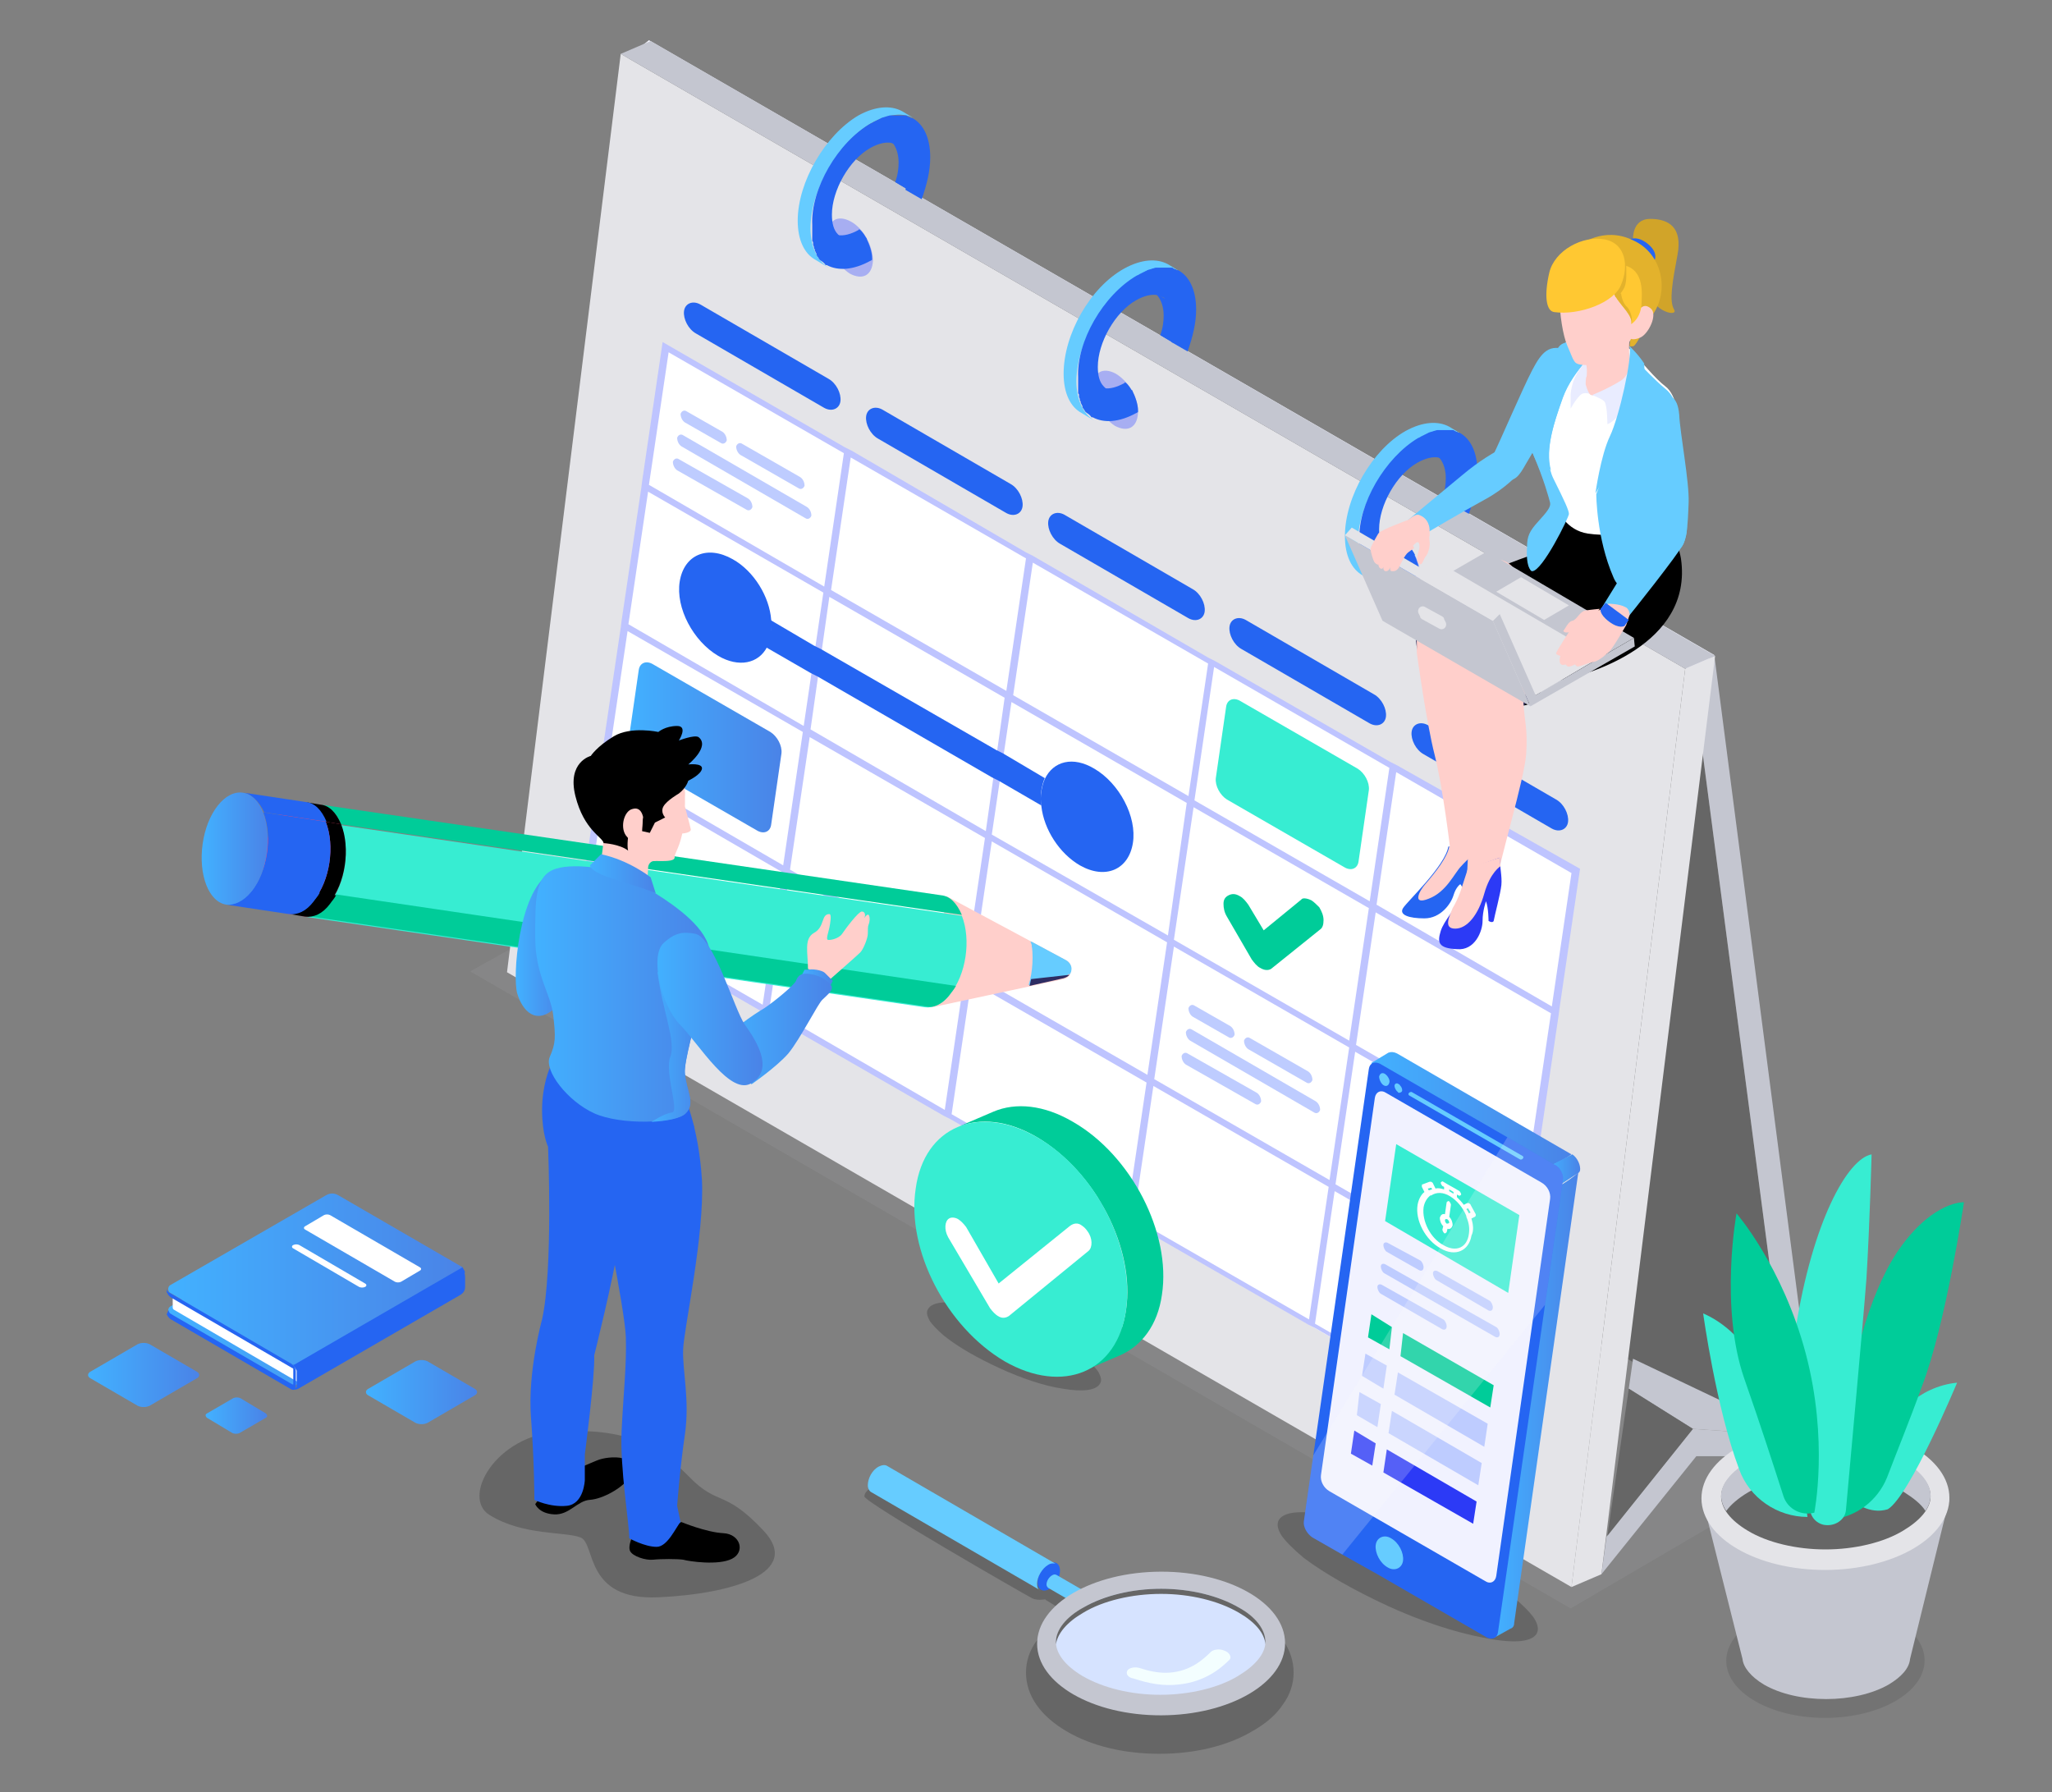 <?xml version="1.0" encoding="UTF-8"?> <!-- Generator: Adobe Illustrator 25.2.3, SVG Export Plug-In . SVG Version: 6.00 Build 0) --> <svg xmlns="http://www.w3.org/2000/svg" xmlns:xlink="http://www.w3.org/1999/xlink" version="1.1" id="Ebene_1" x="0px" y="0px" viewBox="0 0 240 209.6" style="enable-background:new 0 0 240 209.6;" xml:space="preserve"><rect x="0" y="0" width="240" height="209.6" fill="#808080" stroke="none"/> <style type="text/css"> .st0{opacity:0.2;enable-background:new ;} .st1{opacity:0.1;} .st2{fill:#C4C6D0;} .st3{fill:#666666;} .st4{fill:#F4F5FF;} .st5{fill:#E4E4E8;} .st6{fill:#A7AEF2;} .st7{enable-background:new ;} .st8{fill:#2565F2;} .st9{fill:#66CCFF;} .st10{fill:#FFFFFF;} .st11{fill:#BEC4FF;} .st12{fill:#37EDD2;} .st13{fill:url(#SVGID_1_);} .st14{fill:#BECCFF;} .st15{fill:#00CC99;} .st16{fill:#FFCFCB;} .st17{fill:#F74672;} .st18{fill:url(#SVGID_2_);} .st19{fill:#2D2D63;} .st20{fill:url(#SVGID_3_);} .st21{fill:url(#SVGID_4_);} .st22{fill:url(#SVGID_5_);} .st23{fill:url(#SVGID_6_);} .st24{fill:url(#SVGID_7_);} .st25{fill:url(#SVGID_8_);} .st26{fill:url(#SVGID_9_);} .st27{fill:#272757;} .st28{fill:#2C3AF6;} .st29{fill:#D1A429;} .st30{fill:#DB3E65;} .st31{fill:#E9ECFF;} .st32{fill:#E3B22C;} .st33{fill:#FFC832;} .st34{opacity:0.2;} .st35{fill:url(#SVGID_10_);} .st36{fill:url(#SVGID_11_);} .st37{fill:url(#SVGID_12_);} .st38{fill:#F1F2FF;} .st39{opacity:0.2;fill:url(#SVGID_13_);enable-background:new ;} .st40{fill:url(#SVGID_14_);} .st41{fill:url(#SVGID_15_);} .st42{fill:url(#SVGID_16_);} .st43{fill:url(#SVGID_17_);} .st44{fill:url(#SVGID_18_);} .st45{fill:#F7567E;} .st46{fill:#D6E3FF;} .st47{fill:#F3FEFF;} </style> <g> <path class="st0" d="M80.6,172.7c-3.7-3.8-7.5-5.7-15.1-5.3s-11.6,7.8-8.2,9.8c3.9,2.4,8.8,1.9,10.6,2.6s0.4,7.4,9.1,7 s16.9-2.9,12.3-7.8S84,176.2,80.6,172.7z"></path> <g> <g> <g class="st1"> <polygon class="st2" points="214.1,170.3 88.1,95.1 55,113.6 183.7,188.1 "></polygon> </g> <g> <g> <polygon class="st3" points="73.4,6.7 85.3,98.3 209.9,170.2 197.9,78.6 "></polygon> </g> <g> <polygon class="st2" points="209.9,170.2 212.4,168.2 200.5,76.6 197.9,78.6 "></polygon> </g> <g> <polygon class="st4" points="197.9,78.6 200.5,76.6 75.9,4.7 73.4,6.7 "></polygon> </g> </g> <g> <g> <polygon class="st5" points="72.6,6.3 59.3,113.7 183.8,185.6 197.1,78.2 "></polygon> </g> <g> <polygon class="st5" points="183.8,185.6 187.3,184.1 200.6,76.7 197.1,78.2 "></polygon> </g> <g> <polygon class="st2" points="197.1,78.2 200.6,76.7 76.1,4.8 72.6,6.3 "></polygon> </g> </g> <g> <path class="st6" d="M163.5,62.8c-1.5-0.8-2.6-0.2-2.7,1.5c0,1.7,1.2,3.7,2.6,4.6c1.5,0.8,2.6,0.2,2.7-1.5S165,63.6,163.5,62.8z "></path> </g> <g> <g class="st7"> <path class="st8" d="M169.2,53.9l-1.5-0.9c0.3,0.1,0.5,0.3,0.7,0.6c0.4,0.5,0.7,1.3,0.7,2.3c0,0.7-0.1,1.5-0.4,2.3l1.5,0.9 c0.2-0.8,0.4-1.5,0.4-2.3c0-0.1,0-0.1,0-0.2v-0.1c0-0.1,0-0.1,0-0.2c0-0.1,0-0.1,0-0.2l0,0V56c0-0.1,0-0.1,0-0.2l0,0 c0-0.1,0-0.1,0-0.2c0-0.1,0-0.1-0.1-0.2l0,0c0-0.1,0-0.1-0.1-0.2c0-0.1-0.1-0.2-0.2-0.3c0,0,0-0.1-0.1-0.1 c0-0.1-0.1-0.2-0.1-0.2l0,0l-0.1-0.1c-0.1-0.1-0.1-0.1-0.2-0.2l0,0c0,0,0,0-0.1-0.1c0,0,0,0-0.1-0.1l-0.1-0.1l0,0 C169.3,53.9,169.2,53.9,169.2,53.9L169.2,53.9z"></path> <path class="st8" d="M161.3,64.1l1.4,0.8l0.1,0.1c0,0,0.1,0,0.1,0.1c0,0,0.1,0,0.1,0.1l0,0c0.1,0,0.2,0.1,0.3,0.1s0.1,0,0.2,0 h0.1h0.1h0.1c0.5,0,1.1-0.1,1.7-0.4c0.2-0.1,0.2-0.1,0,0c-0.2-0.4-0.5-0.9-0.9-1.2l-0.1,0.1c-0.9,0.5-1.7,0.7-2.4,0.6 C161.8,64.3,161.5,64.2,161.3,64.1z"></path> <path class="st9" d="M164.4,50.4c2-1.1,3.8-1.2,5.1-0.5l1.5,0.9c-1.3-0.8-3.1-0.6-5.1,0.5c-3.9,2.3-7.1,7.8-7.1,12.3 c0,2.2,0.8,3.8,2.1,4.6l-1.5-0.9c-1.3-0.7-2.1-2.3-2.1-4.6C157.3,58.1,160.5,52.6,164.4,50.4z"></path> <g> <g> <path class="st8" d="M165.9,51.2c0.1,0,0.2-0.1,0.2-0.1c0.1,0,0.1-0.1,0.2-0.1c0.1,0,0.1-0.1,0.2-0.1c0.1,0,0.1-0.1,0.2-0.1 c0.1,0,0.1-0.1,0.2-0.1c0.1,0,0.1-0.1,0.2-0.1c0.2-0.1,0.4-0.1,0.6-0.2c0.1,0,0.3-0.1,0.4-0.1c0.1,0,0.1,0,0.2,0 c0.1,0,0.1,0,0.2,0l0,0h0.1h0.1c0.1,0,0.2,0,0.3,0c0.2,0,0.3,0,0.5,0l0,0l0,0l0,0c0.1,0,0.1,0,0.2,0l0,0l0,0 c0.1,0,0.1,0,0.2,0l0,0l0,0c0.1,0,0.2,0,0.2,0.1c0.1,0,0.1,0,0.2,0.1h0.1c0,0,0.1,0,0.1,0.1l0,0l0,0h0.1c0,0,0,0,0.1,0l0,0 c1.3,0.7,2.1,2.3,2.1,4.6c0,1.6-0.4,3.2-1,4.9l-1.9-1.1c0.2-0.8,0.4-1.5,0.4-2.3c0-0.1,0-0.1,0-0.2v-0.1c0-0.1,0-0.1,0-0.2 c0-0.1,0-0.1,0-0.2l0,0v-0.1c0-0.1,0-0.1,0-0.2l0,0c0-0.1,0-0.1,0-0.2c0-0.1,0-0.1-0.1-0.2l0,0c0-0.1,0-0.1-0.1-0.2 c0-0.1-0.1-0.2-0.2-0.3c0,0,0-0.1-0.1-0.1c0-0.1-0.1-0.2-0.1-0.2l0,0l-0.1-0.1c-0.1-0.1-0.1-0.1-0.2-0.2l0,0c0,0,0,0-0.1-0.1 c0,0,0,0-0.1-0.1l-0.1-0.1l0,0l-0.1-0.1l0,0c-0.3-0.1-0.5-0.2-0.8-0.3c-0.7-0.1-1.5,0.1-2.4,0.6c-2.5,1.4-4.5,5-4.5,7.8 c0,1,0.2,1.8,0.7,2.3c0.2,0.2,0.4,0.4,0.6,0.5c0.1,0,0.1,0.1,0.2,0.1c0,0,0.1,0,0.1,0.1l0,0c0.1,0,0.2,0.1,0.3,0.1 s0.1,0,0.2,0h0.1h0.1h0.1c0.5,0,1.1-0.1,1.6-0.4c0.2-0.1,0.2-0.1,0,0c0.4,0.8,0.7,1.7,0.7,2.4c0,0.1,0,0.1,0,0.2 c-0.1,0-0.1,0.1-0.2,0.1c-2,1.1-3.8,1.2-5.1,0.5c0,0,0,0-0.1,0c0,0-0.1,0-0.1-0.1l-0.1-0.1l-0.1-0.1 c-0.1-0.1-0.3-0.2-0.4-0.3l-0.1-0.1c0-0.1-0.1-0.1-0.1-0.2l-0.1-0.1c0-0.1-0.1-0.1-0.1-0.2v-0.1c0-0.1-0.1-0.1-0.1-0.2 s-0.1-0.1-0.1-0.2V66c0-0.1-0.1-0.1-0.1-0.2v-0.1c0-0.1-0.1-0.2-0.1-0.3v-0.1c0,0,0,0,0-0.1s0-0.1-0.1-0.2c0-0.1,0-0.1,0-0.2 s0-0.1,0-0.2s0-0.2,0-0.3v-0.1c0-0.1,0-0.1,0-0.2c0,0,0-0.1,0-0.2c0-0.1,0-0.2,0-0.2c0-0.1,0-0.1,0-0.2c0-0.1,0-0.2,0-0.3 C158.8,59,162,53.5,165.9,51.2z"></path> </g> </g> </g> </g> <g> <g> <path class="st6" d="M99.5,25.9c-1.5-0.8-2.6-0.2-2.7,1.5c0,1.7,1.2,3.7,2.6,4.6c1.5,0.8,2.6,0.2,2.7-1.5 C102.1,28.8,101,26.7,99.5,25.9z"></path> </g> <g> <g class="st7"> <path class="st8" d="M105.2,17l-1.5-0.9c0.3,0.1,0.5,0.3,0.7,0.6c0.4,0.5,0.7,1.3,0.7,2.3c0,0.7-0.1,1.5-0.4,2.3l1.5,0.9 c0.2-0.8,0.4-1.5,0.4-2.3c0-0.1,0-0.1,0-0.2v-0.1c0-0.1,0-0.1,0-0.2s0-0.1,0-0.2l0,0v-0.1c0-0.1,0-0.1,0-0.2l0,0 c0-0.1,0-0.1,0-0.2s0-0.1-0.1-0.2l0,0c0-0.1,0-0.1-0.1-0.2c0-0.1-0.1-0.2-0.2-0.3c0,0,0-0.1-0.1-0.1c0-0.1-0.1-0.2-0.1-0.2 l0,0l-0.1-0.1c-0.1-0.1-0.1-0.1-0.2-0.2l0,0c0,0,0,0-0.1-0.1c0,0,0,0-0.1-0.1l-0.1-0.1l0,0C105.3,17.1,105.2,17,105.2,17 L105.2,17z"></path> <path class="st8" d="M97.2,27.2l1.4,0.8l0.1,0.1c0,0,0.1,0,0.1,0.1c0,0,0.1,0,0.1,0.1l0,0c0.1,0,0.2,0.1,0.3,0.1 c0.1,0,0.1,0,0.2,0h0.1h0.1h0.1c0.5,0,1.1-0.1,1.7-0.4c0.2-0.1,0.2-0.1,0,0c-0.2-0.4-0.5-0.9-0.9-1.2l-0.1,0.1 c-0.9,0.5-1.7,0.7-2.4,0.6C97.8,27.4,97.5,27.3,97.2,27.2z"></path> <path class="st9" d="M100.4,13.5c2-1.1,3.8-1.2,5.1-0.5l1.5,0.9c-1.3-0.8-3.1-0.6-5.1,0.5c-3.9,2.3-7.1,7.8-7.1,12.3 c0,2.2,0.8,3.8,2.1,4.6l-1.5-0.9c-1.3-0.7-2.1-2.3-2.1-4.6C93.3,21.3,96.5,15.8,100.4,13.5z"></path> <g> <g> <path class="st8" d="M101.9,14.4c0.1,0,0.2-0.1,0.2-0.1c0.1,0,0.1-0.1,0.2-0.1s0.1-0.1,0.2-0.1s0.1-0.1,0.2-0.1 s0.1-0.1,0.2-0.1s0.1-0.1,0.2-0.1c0.2-0.1,0.4-0.1,0.6-0.2c0.1,0,0.3-0.1,0.4-0.1s0.1,0,0.2,0s0.1,0,0.2,0l0,0h0.1h0.1 c0.1,0,0.2,0,0.3,0c0.2,0,0.3,0,0.5,0l0,0l0,0l0,0c0.1,0,0.1,0,0.2,0l0,0l0,0c0.1,0,0.1,0,0.2,0l0,0l0,0 c0.1,0,0.2,0,0.2,0.1c0.1,0,0.1,0,0.2,0.1h0.1c0,0,0.1,0,0.1,0.1l0,0l0,0h0.1c0,0,0,0,0.1,0l0,0c1.3,0.7,2.1,2.3,2.1,4.6 c0,1.6-0.4,3.2-1,4.9l-1.9-1.1c0.2-0.8,0.4-1.5,0.4-2.3c0-0.1,0-0.1,0-0.2v-0.1c0-0.1,0-0.1,0-0.2s0-0.1,0-0.2l0,0v-0.1 c0-0.1,0-0.1,0-0.2l0,0c0-0.1,0-0.1,0-0.2s0-0.1-0.1-0.2l0,0c0-0.1,0-0.1-0.1-0.2c0-0.1-0.1-0.2-0.2-0.3c0,0,0-0.1-0.1-0.1 c0-0.1-0.1-0.2-0.1-0.2l0,0l-0.1-0.1c-0.1-0.1-0.1-0.1-0.2-0.2l0,0c0,0,0,0-0.1-0.1c0,0,0,0-0.1-0.1l-0.1-0.1l0,0L105,17 l0,0c-0.3-0.1-0.5-0.2-0.8-0.3c-0.7-0.1-1.5,0.1-2.4,0.6c-2.5,1.4-4.5,5-4.5,7.8c0,1,0.2,1.8,0.7,2.3 c0.2,0.2,0.4,0.4,0.6,0.5c0.1,0,0.1,0.1,0.2,0.1c0,0,0.1,0,0.1,0.1l0,0c0.1,0,0.2,0.1,0.3,0.1c0.1,0,0.1,0,0.2,0h0.1h0.1 h0.1c0.5,0,1.1-0.1,1.6-0.4c0.2-0.1,0.2-0.1,0,0c0.4,0.8,0.7,1.7,0.7,2.4c0,0.1,0,0.1,0,0.2c-0.1,0-0.1,0.1-0.2,0.1 c-2,1.1-3.8,1.2-5.1,0.5c0,0,0,0-0.1,0c0,0-0.1,0-0.1-0.1l-0.1-0.1l-0.1-0.1c-0.1-0.1-0.3-0.2-0.4-0.3l-0.1-0.1 c0-0.1-0.1-0.1-0.1-0.2L95.6,30c0-0.1-0.1-0.1-0.1-0.2v-0.1c0-0.1-0.1-0.1-0.1-0.2s-0.1-0.1-0.1-0.2v-0.1 c0-0.1-0.1-0.1-0.1-0.2v-0.1c0-0.1-0.1-0.2-0.1-0.3v-0.1c0,0,0,0,0-0.1s0-0.1-0.1-0.2c0-0.1,0-0.1,0-0.2s0-0.1,0-0.2 s0-0.2,0-0.3v-0.1c0-0.1,0-0.1,0-0.2c0,0,0-0.1,0-0.2s0-0.2,0-0.2c0-0.1,0-0.1,0-0.2s0-0.2,0-0.3 C94.8,22.1,98,16.6,101.9,14.4z"></path> </g> </g> </g> </g> </g> <g> <g> <path class="st6" d="M130.5,43.7c-1.5-0.8-2.6-0.2-2.7,1.5c0,1.7,1.2,3.7,2.6,4.6c1.5,0.8,2.6,0.2,2.7-1.5S132,44.6,130.5,43.7 z"></path> </g> <g> <g class="st7"> <path class="st8" d="M136.2,34.9l-1.5-0.9c0.3,0.1,0.5,0.3,0.7,0.6c0.4,0.5,0.7,1.3,0.7,2.3c0,0.7-0.1,1.5-0.4,2.3l1.5,0.9 c0.2-0.8,0.4-1.5,0.4-2.3c0-0.1,0-0.1,0-0.2v-0.1c0-0.1,0-0.1,0-0.2c0-0.1,0-0.1,0-0.2l0,0V37c0-0.1,0-0.1,0-0.2l0,0 c0-0.1,0-0.1,0-0.2c0-0.1,0-0.1-0.1-0.2l0,0c0-0.1,0-0.1-0.1-0.2c0-0.1-0.1-0.2-0.2-0.3c0,0,0-0.1-0.1-0.1 c0-0.1-0.1-0.2-0.1-0.2l0,0l-0.1-0.1c-0.1-0.1-0.1-0.1-0.2-0.2l0,0c0,0,0,0-0.1-0.1c0,0,0,0-0.1-0.1l-0.1-0.1l0,0 C136.3,34.9,136.3,34.9,136.2,34.9L136.2,34.9z"></path> <path class="st8" d="M128.3,45.1l1.4,0.8l0.1,0.1c0,0,0.1,0,0.1,0.1c0,0,0.1,0,0.1,0.1l0,0c0.1,0,0.2,0.1,0.3,0.1s0.1,0,0.2,0 h0.1h0.1h0.1c0.5,0,1.1-0.1,1.7-0.4c0.2-0.1,0.2-0.1,0,0c-0.2-0.4-0.5-0.9-0.9-1.2l-0.1,0.1c-0.9,0.5-1.7,0.7-2.4,0.6 C128.8,45.3,128.5,45.2,128.3,45.1z"></path> <path class="st9" d="M131.5,31.4c2-1.1,3.8-1.2,5.1-0.5l1.5,0.9c-1.3-0.8-3.1-0.6-5.1,0.5c-3.9,2.3-7.1,7.8-7.1,12.3 c0,2.2,0.8,3.8,2.1,4.6l-1.5-0.9c-1.3-0.7-2.1-2.3-2.1-4.6C124.4,39.1,127.5,33.6,131.5,31.4z"></path> <g> <g> <path class="st8" d="M133,32.2c0.1,0,0.2-0.1,0.2-0.1c0.1,0,0.1-0.1,0.2-0.1c0.1,0,0.1-0.1,0.2-0.1c0.1,0,0.1-0.1,0.2-0.1 c0.1,0,0.1-0.1,0.2-0.1c0.1,0,0.1-0.1,0.2-0.1c0.2-0.1,0.4-0.1,0.6-0.2c0.1,0,0.3-0.1,0.4-0.1c0.1,0,0.1,0,0.2,0 c0.1,0,0.1,0,0.2,0l0,0h0.1h0.1c0.1,0,0.2,0,0.3,0c0.2,0,0.3,0,0.5,0l0,0l0,0l0,0c0.1,0,0.1,0,0.2,0l0,0l0,0 c0.1,0,0.1,0,0.2,0l0,0l0,0c0.1,0,0.2,0,0.2,0.1c0.1,0,0.1,0,0.2,0.1h0.1c0,0,0.1,0,0.1,0.1l0,0l0,0h0.1c0,0,0,0,0.1,0l0,0 c1.3,0.7,2.1,2.3,2.1,4.6c0,1.6-0.4,3.2-1,4.9L137,40c0.2-0.8,0.4-1.5,0.4-2.3c0-0.1,0-0.1,0-0.2v-0.1c0-0.1,0-0.1,0-0.2 c0-0.1,0-0.1,0-0.2l0,0v-0.1c0-0.1,0-0.1,0-0.2l0,0c0-0.1,0-0.1,0-0.2c0-0.1,0-0.1-0.1-0.2l0,0c0-0.1,0-0.1-0.1-0.2 c0-0.1-0.1-0.2-0.2-0.3c0,0,0-0.1-0.1-0.1c0-0.1-0.1-0.2-0.1-0.2l0,0l-0.1-0.1c-0.1-0.1-0.1-0.1-0.2-0.2l0,0 c0,0,0,0-0.1-0.1c0,0,0,0-0.1-0.1l-0.1-0.1l0,0l-0.1-0.1l0,0c-0.3-0.1-0.5-0.2-0.8-0.3c-0.7-0.1-1.5,0.1-2.4,0.6 c-2.5,1.4-4.5,5-4.5,7.8c0,1,0.2,1.8,0.7,2.3c0.2,0.2,0.4,0.4,0.6,0.5c0.1,0,0.1,0.1,0.2,0.1c0,0,0.1,0,0.1,0.1l0,0 c0.1,0,0.2,0.1,0.3,0.1s0.1,0,0.2,0h0.1h0.1h0.1c0.5,0,1.1-0.1,1.6-0.4c0.2-0.1,0.2-0.1,0,0c0.4,0.8,0.7,1.7,0.7,2.4 c0,0.1,0,0.1,0,0.2c-0.1,0-0.1,0.1-0.2,0.1c-2,1.1-3.8,1.2-5.1,0.5c0,0,0,0-0.1,0c0,0-0.1,0-0.1-0.1l-0.1-0.1l-0.1-0.1 c-0.1-0.1-0.3-0.2-0.4-0.3l-0.1-0.1c0-0.1-0.1-0.1-0.1-0.2l-0.1-0.1c0-0.1-0.1-0.1-0.1-0.2v-0.1c0-0.1-0.1-0.1-0.1-0.2 c0-0.1-0.1-0.1-0.1-0.2V47c0-0.1-0.1-0.1-0.1-0.2v-0.1c0-0.1-0.1-0.2-0.1-0.3v-0.1c0,0,0,0,0-0.1s0-0.1-0.1-0.2 c0-0.1,0-0.1,0-0.2c0-0.1,0-0.1,0-0.2c0-0.1,0-0.2,0-0.3v-0.1c0-0.1,0-0.1,0-0.2c0,0,0-0.1,0-0.2c0-0.1,0-0.2,0-0.2 c0-0.1,0-0.1,0-0.2c0-0.1,0-0.2,0-0.3C125.9,40,129,34.5,133,32.2z"></path> </g> </g> </g> </g> </g> <polygon class="st2" points="212.5,168.1 212.5,169 209.9,170.3 198.4,170.3 187.3,184.1 187.9,179.7 198,167.1 "></polygon> <polygon class="st2" points="198,167.1 190.5,162.4 191,158.9 209.9,167.9 "></polygon> <polygon class="st3" points="198,167.1 190.5,162.4 188,179.6 "></polygon> </g> <g> <g> <g> <polygon class="st10" points="184.2,102.1 174.7,167.4 68.3,105.9 77.9,40.7 "></polygon> </g> <path class="st11" d="M163.4,89.5l-0.8-0.4l-20.5-11.8l-0.8-0.4L120.8,65l-0.8-0.4L99.6,52.7l-0.8-0.4L77.5,40l-2.4,16.3 L75,57.1l-2.3,15.5l-0.1,0.8l-2.3,15.5l-0.1,0.8L67.8,106l21.3,12.3l0.8,0.4l20.5,11.8l0.8,0.4l20.5,11.8l0.8,0.4l20.5,11.8 l0.8,0.4l21.3,12.3l2.4-16.3l0.1-0.8l2.3-15.5l0.1-0.8l2.3-15.5l0.1-0.8l2.4-16.3L163.4,89.5z M89.2,117.5l-20.5-11.8L71,90.1 L91.5,102L89.2,117.5z M91.6,101.2L71.1,89.3l2.3-15.5l20.5,11.8L91.6,101.2z M94,84.9L73.5,73l2.3-15.5l20.5,11.8L94,84.9z M96.4,68.6L75.9,56.7l2.3-15.5L98.7,53L96.4,68.6z M110.5,129.8L90,117.9l2.3-15.5l20.5,11.8L110.5,129.8z M112.9,113.5 l-20.5-11.8l2.3-15.5L115.2,98L112.9,113.5z M115.3,97.2L94.8,85.3L97,69.8l20.5,11.8L115.3,97.2z M117.7,80.8L97.2,69l2.3-15.5 L120,65.3L117.7,80.8z M131.8,142.1l-20.5-11.8l2.3-15.5l20.5,11.8L131.8,142.1z M134.2,125.7l-20.5-11.8l2.3-15.5l20.5,11.8 L134.2,125.7z M136.6,109.4L116,97.6l2.3-15.5l20.5,11.8L136.6,109.4z M139,93.1l-20.5-11.8l2.3-15.5l20.5,11.8L139,93.1z M153.1,154.3l-20.5-11.8l2.3-15.5l20.5,11.8L153.1,154.3z M155.5,138L135,126.2l2.3-15.5l20.5,11.8L155.5,138z M157.8,121.7 l-20.5-11.8l2.3-15.5l20.5,11.8L157.8,121.7z M160.2,105.4l-20.5-11.8L142,78l20.5,11.8L160.2,105.4z M174.3,166.6l-20.5-11.8 l2.3-15.5l20.5,11.8L174.3,166.6z M176.7,150.3l-20.5-11.8l2.3-15.5l20.5,11.8L176.7,150.3z M179.1,134l-20.5-11.8l2.3-15.5 l20.5,11.8L179.1,134z M181.5,117.7L161,105.8l2.3-15.5l20.5,11.8L181.5,117.7z"></path> <path class="st12" d="M158.8,89.9c0.8,0.5,1.4,1.6,1.3,2.5l-1.2,8.3c-0.1,0.9-0.9,1.2-1.7,0.7l-13.7-7.9 c-0.8-0.5-1.4-1.6-1.3-2.5l1.2-8.3c0.1-0.9,0.9-1.2,1.7-0.7L158.8,89.9z"></path> <g> <linearGradient id="SVGID_1_" gradientUnits="userSpaceOnUse" x1="73.439" y1="124.6" x2="91.434" y2="124.6" gradientTransform="matrix(1 0 0 -1 0 212)"> <stop offset="0" style="stop-color:#42B1FF"></stop> <stop offset="1" style="stop-color:#4A83E7"></stop> </linearGradient> <path class="st13" d="M90.1,85.6c0.8,0.5,1.4,1.6,1.3,2.5l-1.2,8.3c-0.1,0.9-0.9,1.2-1.7,0.7l-13.7-7.9 c-0.8-0.5-1.4-1.6-1.3-2.5l1.2-8.3c0.1-0.9,0.9-1.2,1.7-0.7L90.1,85.6z"></path> </g> <g> <path class="st14" d="M147,127.8c0.3,0.2,0.5,0.6,0.5,1c-0.1,0.3-0.4,0.5-0.7,0.3l-8.1-4.6c-0.3-0.2-0.5-0.6-0.5-1 c0.1-0.3,0.4-0.5,0.7-0.3L147,127.8z"></path> </g> <g> <path class="st14" d="M143.9,120c0.3,0.2,0.5,0.6,0.5,1c-0.1,0.3-0.4,0.5-0.7,0.3l-4.2-2.4c-0.3-0.2-0.5-0.6-0.5-1 c0.1-0.3,0.4-0.5,0.7-0.3L143.9,120z"></path> </g> <g> <path class="st14" d="M87.5,58.3c0.3,0.2,0.5,0.6,0.5,1c-0.1,0.3-0.4,0.5-0.7,0.3L79.2,55c-0.3-0.2-0.5-0.6-0.5-1 c0.1-0.3,0.4-0.5,0.7-0.3L87.5,58.3z"></path> </g> <g> <path class="st14" d="M84.5,50.5c0.3,0.2,0.5,0.6,0.5,1c-0.1,0.3-0.4,0.5-0.7,0.3l-4.2-2.4c-0.3-0.2-0.5-0.6-0.5-1 c0.1-0.3,0.4-0.5,0.7-0.3L84.5,50.5z"></path> </g> <g> <path class="st14" d="M153,125.3c0.3,0.2,0.5,0.6,0.5,1c-0.1,0.3-0.4,0.5-0.7,0.3l-6.8-3.9c-0.3-0.2-0.5-0.6-0.5-1 c0.1-0.3,0.4-0.5,0.7-0.3L153,125.3z"></path> </g> <g> <path class="st14" d="M94.4,59.3c0.3,0.2,0.5,0.6,0.5,1c-0.1,0.3-0.4,0.5-0.7,0.3l-14.5-8.4c-0.3-0.2-0.5-0.6-0.5-1 c0.1-0.3,0.4-0.5,0.7-0.3L94.4,59.3z"></path> </g> <g> <path class="st14" d="M93.6,55.8c0.3,0.2,0.5,0.6,0.5,1c-0.1,0.3-0.4,0.5-0.7,0.3l-6.8-3.9c-0.3-0.2-0.5-0.6-0.5-1 c0.1-0.3,0.4-0.5,0.7-0.3L93.6,55.8z"></path> </g> <g> <path class="st8" d="M122.2,91c-0.2,0.4-0.3,0.9-0.4,1.4c-0.1,0.6-0.1,1.2,0,1.8l-5-2.9l-0.8-0.4L95.6,79.1l-0.8-0.4l-5.2-3 c0.2-0.4,0.4-1,0.5-1.6c0.1-0.5,0.1-1.1,0-1.6l5.1,3l0.8,0.4l20.5,11.8l0.8,0.4L122.2,91z"></path> </g> <g> <path class="st8" d="M128,89.9c2.9,1.7,5,5.6,4.5,8.7s-3.2,4.3-6.2,2.6c-2.4-1.4-4.2-4.2-4.5-6.9c-0.1-0.6-0.1-1.2,0-1.8 c0.1-0.5,0.2-1,0.4-1.4C123.2,89,125.5,88.4,128,89.9z"></path> </g> <g> <path class="st15" d="M153.4,105.3c0.3,0.2,0.6,0.5,0.9,0.8c0.3,0.5,0.5,1,0.5,1.5s-0.1,0.9-0.4,1.1l-5.6,4.5 c-0.3,0.3-0.8,0.3-1.2,0.1c-0.1,0-0.1-0.1-0.2-0.1c-0.4-0.2-0.7-0.6-1-1l-2.9-5c-0.3-0.5-0.4-1-0.4-1.5s0.2-0.8,0.6-1 c0.4-0.2,0.8-0.2,1.3,0.1c0.4,0.2,0.7,0.6,1,1l1.8,3l4.4-3.6C152.3,105,152.8,105,153.4,105.3z"></path> </g> <g> <path class="st14" d="M153.9,128.8c0.3,0.2,0.5,0.6,0.5,1c-0.1,0.3-0.4,0.5-0.7,0.3l-14.5-8.4c-0.3-0.2-0.5-0.6-0.5-1 c0.1-0.3,0.4-0.5,0.7-0.3L153.9,128.8z"></path> </g> <g> <path class="st8" d="M96.9,44.3c0.9,0.5,1.5,1.7,1.4,2.6c-0.1,0.9-1,1.3-1.9,0.8l-15-8.7c-0.9-0.5-1.5-1.7-1.4-2.6 c0.1-0.9,1-1.3,1.9-0.8L96.9,44.3z"></path> </g> <g> <path class="st8" d="M118.2,56.6c0.9,0.5,1.5,1.7,1.4,2.6c-0.1,0.9-1,1.3-1.9,0.8l-15-8.7c-0.9-0.5-1.5-1.7-1.4-2.6 c0.1-0.9,1-1.3,1.9-0.8L118.2,56.6z"></path> </g> <g> <path class="st8" d="M182,93.5c0.9,0.5,1.5,1.7,1.4,2.6s-1,1.3-1.9,0.8l-15-8.7c-0.9-0.5-1.5-1.7-1.4-2.6s1-1.3,1.9-0.8 L182,93.5z"></path> </g> <path class="st8" d="M160.7,81.2c0.9,0.5,1.5,1.7,1.4,2.6s-1,1.3-1.9,0.8l-15-8.7c-0.9-0.5-1.5-1.7-1.4-2.6s1-1.3,1.9-0.8 L160.7,81.2z"></path> <path class="st8" d="M139.5,68.9c0.9,0.5,1.5,1.7,1.4,2.6s-1,1.3-1.9,0.8l-15-8.7c-0.9-0.5-1.5-1.7-1.4-2.6 c0.1-0.9,1-1.3,1.9-0.8L139.5,68.9z"></path> <path class="st8" d="M85.7,65.4c2.5,1.4,4.3,4.4,4.5,7.1c0.1,0.6,0,1.1,0,1.6c-0.1,0.6-0.3,1.1-0.5,1.6c-1,1.9-3.3,2.4-5.7,1 c-2.9-1.7-5-5.6-4.5-8.7S82.7,63.7,85.7,65.4z"></path> </g> </g> </g> <g> <g class="st1"> <ellipse transform="matrix(1 -2.834985e-03 2.834985e-03 1 -0.55 0.606)" cx="213.5" cy="194.2" rx="11.6" ry="6.7"></ellipse> </g> <g> <g> <path class="st2" d="M228,175.3h-28.9l4.7,18.7l0,0c0.1,1,1,2.1,2.5,3c1.9,1.1,4.5,1.7,7.3,1.7c2.7,0,5.4-0.6,7.3-1.7 c1.5-0.9,2.4-1.9,2.5-3l0,0L228,175.3z"></path> <g> <ellipse transform="matrix(1 -2.834985e-03 2.834985e-03 1 -0.496 0.606)" class="st5" cx="213.5" cy="175.2" rx="14.5" ry="8.4"></ellipse> </g> <path class="st3" d="M213.5,181.2c3.4,0,6.8-0.8,9.1-2.2c2-1.2,3.2-2.6,3.2-4s-1.1-2.8-3.1-4c-2.4-1.4-5.7-2.2-9.1-2.2 c-3.4,0-6.8,0.8-9.1,2.2c-2,1.2-3.2,2.6-3.2,4s1.1,2.8,3.1,4C206.7,180.4,210.1,181.2,213.5,181.2z"></path> <path class="st2" d="M204.5,174.5c2.4-1.4,5.7-2.2,9.1-2.2c3.4,0,6.7,0.8,9.1,2.2c1.1,0.7,2,1.4,2.5,2.2 c0.4-0.6,0.6-1.2,0.6-1.8c0-1.4-1.1-2.8-3.1-4c-2.4-1.4-5.7-2.2-9.1-2.2c-3.4,0-6.8,0.8-9.1,2.2c-2,1.2-3.2,2.6-3.2,4 c0,0.6,0.2,1.2,0.6,1.8C202.4,176,203.3,175.2,204.5,174.5z"></path> </g> <path class="st12" d="M216.5,175.4c0,0,3.4-12.8,12.4-13.7c0,0-5.5,13.2-8.1,14.8C220.7,176.5,218.9,177.3,216.5,175.4z"></path> <path class="st12" d="M211.4,177.4c0,0-2.2-19.5-12.2-23.8c0,0,1.5,11,4.2,18.2C204.6,175.2,207.9,177.4,211.4,177.4L211.4,177.4 z"></path> <path class="st15" d="M214.2,177.7c0,0,1.2-22.5,8.2-32c3.9-5.3,7.3-5.1,7.3-5.1s-2.1,14.2-4.9,21.5c-1.4,3.9-3,7.8-4.1,10.7 C219.6,175.5,217.1,177.4,214.2,177.7L214.2,177.7z"></path> <path class="st12" d="M213.2,178.3c-0.7-0.2-1.2-0.7-1.4-1.3c-1-2.8-3.4-11.2-1.8-21.5c2-12.7,6.1-20,8.9-20.5 c0,0-0.2,7.9-0.6,14.5c-0.4,5.3-1.9,21.4-2.4,27.1C215.8,177.8,214.5,178.6,213.2,178.3C213.3,178.3,213.3,178.3,213.2,178.3z"></path> <path class="st15" d="M212.2,176.9c0,0,1.7-8.4-1-18.6s-8.1-16.4-8.1-16.4s-2,10.9,0.9,19.3c1.9,5.4,3.6,10.7,4.6,13.8 C209.1,176.5,210.7,177.3,212.2,176.9L212.2,176.9z"></path> </g> </g> <g> <path class="st16" d="M110.7,104.9l14,7.5c0.9,0.5,0.7,1.9-0.3,2.1l-15.4,3.3L110.7,104.9z"></path> <path class="st16" d="M109,117.4v0.3l15.4-3.3c0.3-0.1,0.5-0.2,0.7-0.4l-13.3,1.3L109,117.4z"></path> <path class="st16" d="M125.3,113.1c-0.1-0.3-0.2-0.6-0.6-0.8l-14-7.5l-0.3,1.9l0.3,0.9l1.7-0.6 C112.5,107.1,125.2,112.8,125.3,113.1z"></path> <g> <path class="st15" d="M37.5,94.1l72.6,10.6c1,0.1,1.8,0.9,2.4,2.3L39.9,96.4C39.4,95.1,38.5,94.3,37.5,94.1z"></path> </g> <g> <ellipse transform="matrix(0.145 -0.989 0.989 0.145 -68.305 122.148)" class="st17" cx="36.5" cy="100.6" rx="6.6" ry="3.8"></ellipse> </g> <g> <path class="st12" d="M108.2,117.8l-72.6-10.6c1,0.1,2-0.3,2.9-1.5c1.9-2.3,2.5-6.4,1.4-9.2l72.6,10.6c1.1,2.8,0.5,6.9-1.4,9.2 C110.2,117.5,109.1,117.9,108.2,117.8z"></path> </g> <g> <path d="M35.7,93.8l1.8,0.3c1,0.1,1.8,0.9,2.4,2.3l-1.8-0.3C37.6,94.8,36.7,94,35.7,93.8z"></path> </g> <g> <ellipse transform="matrix(0.145 -0.989 0.989 0.145 -69.565 120.118)" class="st17" cx="34.7" cy="100.3" rx="6.6" ry="3.8"></ellipse> </g> <g> <path d="M35.6,107.1l-1.8-0.3c1,0.1,2-0.3,2.9-1.5c1.9-2.3,2.5-6.4,1.4-9.2l1.8,0.3c1.1,2.8,0.5,6.9-1.4,9.2 C37.6,106.8,36.6,107.3,35.6,107.1z"></path> </g> <g> <path class="st8" d="M28.5,92.7l7.3,1.1c1,0.1,1.8,0.9,2.4,2.3L30.9,95C30.3,93.7,29.4,92.9,28.5,92.7z"></path> </g> <g> <path class="st8" d="M33.8,106.8l-7.3-1.1c1,0.1,2-0.3,2.9-1.5c1.9-2.3,2.5-6.4,1.4-9.2l7.3,1.1c1.1,2.8,0.5,6.9-1.4,9.2 C35.8,106.5,34.8,107,33.8,106.8z"></path> </g> <g> <linearGradient id="SVGID_2_" gradientUnits="userSpaceOnUse" x1="23.587" y1="99.261" x2="31.349" y2="99.261"> <stop offset="0" style="stop-color:#42B1FF"></stop> <stop offset="1" style="stop-color:#4A83E7"></stop> </linearGradient> <path class="st18" d="M23.7,98.7c0.5-3.6,2.6-6.3,4.7-6c2.1,0.3,3.3,3.5,2.8,7.1c-0.5,3.6-2.6,6.3-4.7,6S23.2,102.3,23.7,98.7z"></path> </g> <path class="st15" d="M111.1,116.3c0.2-0.3,0.5-0.6,0.7-1l-72.5-10.7c-0.2,0.4-0.4,0.7-0.7,1c-0.9,1.1-2,1.6-2.9,1.5l72.6,10.6 C109.1,117.9,110.2,117.5,111.1,116.3z"></path> <path d="M36.8,105.4c-0.9,1.1-2,1.6-2.9,1.5l1.8,0.3c1,0.1,2-0.3,2.9-1.5c0.2-0.3,0.5-0.6,0.7-1l-1.8-0.3 C37.2,104.7,37,105.1,36.8,105.4z"></path> <path class="st8" d="M30.1,103.3c-0.2,0.3-0.4,0.7-0.7,1c-0.9,1.1-2,1.6-2.9,1.5l7.3,1.1c1,0.1,2-0.3,2.9-1.5 c0.2-0.3,0.5-0.6,0.7-1l-7.1-1.1H30.1z"></path> <path class="st9" d="M125.2,113.8L125.2,113.8c0.1-0.2,0.1-0.2,0.1-0.3c0.1-0.4-0.1-0.9-0.6-1.2l-4.1-2.2c0.3,1.5,0.2,3.6-0.3,5.1 l4-0.9c0.3-0.1,0.5-0.2,0.7-0.4C125.1,114,125.2,113.9,125.2,113.8z"></path> <path class="st19" d="M120.6,114.5c-0.1,0.3-0.1,0.6-0.2,0.8l4-0.9c0.3-0.1,0.5-0.2,0.7-0.4L120.6,114.5z"></path> <path class="st9" d="M120.7,110.8c2.5,1.1,4.5,2.1,4.5,2.3c0-0.1,0-0.2-0.1-0.2l0,0c0-0.1-0.1-0.1-0.1-0.2l0,0c0,0,0-0.1-0.1-0.1 l0,0l-0.1-0.1l0,0c0,0-0.1,0-0.1-0.1l0,0c0,0-0.1,0-0.1-0.1l-4.1-2.2C120.7,110.4,120.7,110.6,120.7,110.8z"></path> </g> <g> <path class="st16" d="M94.5,113.3c0-1.9-0.5-3.5,0.7-4.2c1.3-0.7,0.8-2.2,1.8-2.2c0.3,0,0.1,1.1,0,1.6s-0.4,1.3-0.2,1.4 c0.2,0.1,1.3-0.1,1.7-0.7s1.9-2.6,2.3-2.6s0.5,0.5,0.2,0.9c0,0,0.4-0.7,0.6-0.5c0.2,0.3,0.1,0.9,0,1.1s-0.1,0.6-0.1,1.1 s-0.5,1.8-0.9,2.2s-3.6,3.2-3.6,3.2L94.5,113.3z"></path> <path d="M79.7,178c0,0,2.9,1.2,4.9,1.3s2.6,2.2,1,3s-5,0.3-5.7,0.1c-0.7-0.1-2.6-0.1-3.5,0s-2.4-0.4-2.7-1 c-0.3-0.6,0.3-1.8,0.3-1.8L79.7,178z"></path> <path d="M64.8,172.9c0,0,3.6-1.5,5-2.1s5.4-0.8,3.7,2.1c-0.7,1.1-3,2.4-4.5,2.5s-2.4,1.8-4.2,1.7c-1.8-0.1-2.2-1.2-2.2-1.2 L64.8,172.9z"></path> <path class="st8" d="M64.3,124.9c0,0-0.9,2-0.9,4.9c0,2.9,0.7,4.3,0.7,4.3s0.6,14.4-0.7,20.2c0,0-1.7,6.1-1.3,11.4 c0.4,5.3,0.4,9.7,0.4,9.7s1.8,0.9,3.8,0.7s2.1-3,2.1-3v-3c0,0,1.2-9.1,1.1-11.6c0,0,2.2-8.7,3.1-14.3c0.8-5.6,0.5-15.4,0.5-15.4 L64.3,124.9z"></path> <path class="st8" d="M69.5,130.2c-1,2.4-0.9,6.2,0.5,8c0,0,3.1,14.9,3.2,18.2s-0.3,6.7-0.5,11s0.9,10.8,0.9,12.5c0,0,1.8,1,3.2,1 c1.3,0,2.3-2.4,2.8-2.9l-0.4-1.9c0,0,0.3-4.2,0.9-8.3s-0.3-7.5-0.2-10s2.5-13.3,2.2-19.8c-0.4-6.5-2.2-10.1-2.2-10.1L69.5,130.2z"></path> <path class="st8" d="M81.2,131.8l-1.4-4l-10.3,2.3c-0.4,1-0.7,2.3-0.7,3.6c0,0,1.5,0.3,4,0C75.2,133.5,79.7,133,81.2,131.8 L81.2,131.8z"></path> <path class="st16" d="M76.7,100.7c-0.6-0.1-0.9,0.4-0.9,0.8c0,0.5-0.2,2.9-0.2,2.9s-1.9,1.4-3.4,0.9c-1.6-0.5-2.8-1.3-2.7-2.3 s0.7-1.5,0.8-2.3c0.1-0.8,0.4-2.5,0.2-3.3c-0.3-0.8,2.1-0.5,3.4,0.3c1.3,0.9,1.8,1.2,1.8,1.2L76.7,100.7z"></path> <circle class="st16" cx="74.1" cy="92.6" r="6"></circle> <path class="st16" d="M80.1,92.6c0,0,0.1,2.3-0.2,4.3c-0.3,2-1,2.9-1,3.3c0.1,0.5-0.9,0.5-1.7,0.5s-1.8,0-2-0.9 C75,98.9,75,98.6,75,98.6L80.1,92.6z"></path> <path class="st16" d="M80.1,94.3c0,0,0.6,2.2,0.7,2.7c0,0.5-1.4,0.5-1.4,0.5L80.1,94.3z"></path> <linearGradient id="SVGID_3_" gradientUnits="userSpaceOnUse" x1="60.349" y1="101.496" x2="65.909" y2="101.496" gradientTransform="matrix(1 0 0 -1 0 212)"> <stop offset="0" style="stop-color:#42B1FF"></stop> <stop offset="1" style="stop-color:#4A83E7"></stop> </linearGradient> <path class="st20" d="M64.2,102.2c-3.5,2.2-4.3,12-3.7,14s2.2,3.8,4.5,1.6C67.4,115.5,64.2,102.2,64.2,102.2z"></path> <linearGradient id="SVGID_4_" gradientUnits="userSpaceOnUse" x1="62.599" y1="95.758" x2="83.002" y2="95.758" gradientTransform="matrix(1 0 0 -1 0 212)"> <stop offset="0" style="stop-color:#42B1FF"></stop> <stop offset="1" style="stop-color:#4A83E7"></stop> </linearGradient> <path class="st21" d="M76.7,104.5c2.4,1.5,6.2,4.2,6.3,6.9c0.1,2.7-3.1,12-2.9,14.1s1.3,3.5,0.1,4.7s-7.6,1.4-10.7,0 s-5.9-5-5.2-6.6c0.7-1.6,0.7-2.3,0.4-4.9c-0.3-2.5-2.1-4.7-2.1-9c0-4.4-0.1-7.3,2.4-8.1c2.5-0.8,7.1,0.3,7.1,0.3L76.7,104.5z"></path> <linearGradient id="SVGID_5_" gradientUnits="userSpaceOnUse" x1="76.17" y1="91.15" x2="82.199" y2="91.15" gradientTransform="matrix(1 0 0 -1 0 212)"> <stop offset="0" style="stop-color:#42B1FF"></stop> <stop offset="1" style="stop-color:#4A83E7"></stop> </linearGradient> <path class="st22" d="M80.1,125.5c-0.1-1.3,1.2-5.9,2.1-9.6l-1-5.4l-4.3,3.2c0.6,4.6,2.2,8.1,1.5,9.9s1.1,6.4,0.2,6.5 s-2.4,1.1-2.4,1.1l0,0c1.8-0.1,3.4-0.4,4-1C81.4,129,80.2,127.5,80.1,125.5z"></path> <path d="M75.2,95.5l-0.1,1.7l0.9,0.2l0.6-1.2l1.2-0.6c0,0-0.6-0.6-0.2-1.3s1.8-1.5,1.8-1.5c0.9-0.7,1.1-1.5,1.1-1.5 s1.5-0.7,1.6-1.4c0.1-0.7-1.6-0.5-1.6-0.5s2.6-2.1,1.2-3.2c-0.5-0.3-2.3,0.4-2.3,0.4s1.1-1.7-0.2-1.7c-1.4,0-2.2,0.7-2.2,0.7 s-3.2-0.7-5.2,0.5s-2.7,2.3-2.7,2.3s-2.8,0.7-1.8,4.7s3.2,4.8,3.3,5.5c0,0,1.9,0.1,2.9,0.9C73.3,99.5,73.2,95.6,75.2,95.5z"></path> <path class="st16" d="M75.2,95.5c0,0-0.2-1.2-1.2-0.9c-1,0.2-1.5,2.1-0.8,3.1c0.8,1,0.9,1.1,1.7,0.9L75.2,95.5z"></path> <linearGradient id="SVGID_6_" gradientUnits="userSpaceOnUse" x1="68.957" y1="109.8" x2="76.657" y2="109.8" gradientTransform="matrix(1 0 0 -1 0 212)"> <stop offset="0" style="stop-color:#42B1FF"></stop> <stop offset="1" style="stop-color:#4A83E7"></stop> </linearGradient> <path class="st23" d="M76.7,104.5l-0.6-1.9c0,0-2.5-2-5.8-2.7l-1.3,1.3c0,0,0,0.6,1.9,1.3C72.9,103.2,76.1,104.1,76.7,104.5z"></path> <g> <linearGradient id="SVGID_7_" gradientUnits="userSpaceOnUse" x1="93.685" y1="97.568" x2="97.407" y2="97.568" gradientTransform="matrix(1 0 0 -1 0 212)"> <stop offset="0" style="stop-color:#42B1FF"></stop> <stop offset="1" style="stop-color:#4A83E7"></stop> </linearGradient> <path class="st24" d="M97,115.5l0.4-0.8c0,0-0.5-0.5-0.9-0.9s-1.6-0.5-2-0.4c-0.4,0-0.4,0-0.4,0l-0.4,0.8L97,115.5z"></path> <linearGradient id="SVGID_8_" gradientUnits="userSpaceOnUse" x1="84.397" y1="91.665" x2="97.298" y2="91.665" gradientTransform="matrix(1 0 0 -1 0 212)"> <stop offset="0" style="stop-color:#42B1FF"></stop> <stop offset="1" style="stop-color:#4A83E7"></stop> </linearGradient> <path class="st25" d="M97.3,115.4c0,0-0.5-1-2.1-1.4s-1.9,0.2-2.1,0.7s-2.5,2.4-3.7,3.2c-1.2,0.7-4.3,2.8-5,4.1 c-0.7,1.3,3.5,4.8,3.5,4.8s2.9-2,4.3-3.6c1.4-1.7,3.5-5.9,4-6.3C96.8,116.3,97.3,116,97.3,115.4z"></path> <linearGradient id="SVGID_9_" gradientUnits="userSpaceOnUse" x1="76.773" y1="94" x2="89.089" y2="94" gradientTransform="matrix(1 0 0 -1 0 212)"> <stop offset="0" style="stop-color:#42B1FF"></stop> <stop offset="1" style="stop-color:#4A83E7"></stop> </linearGradient> <path class="st26" d="M81.3,109.2c2.2,0.4,4.6,8.9,5.8,10.6c1.2,1.7,3.5,5.1,0.9,6.8c-2.5,1.8-6.3-4.6-8.5-6.8 c-2.2-2.3-3.5-8-1.9-9.5C79.1,108.9,80.1,109,81.3,109.2z"></path> </g> </g> <g> <path class="st8" d="M172.7,99.2c0.2,0.6,0.7,1.3,0.3,2.8c-0.5,1.5-1.1,2.4-1.1,3.1c0,0.6-0.7,0.4-0.7,0.2s0.1-1.3-0.4-1.9 c0,0-0.5,0.3-0.8,1.3s-1.5,2.7-3.4,2.7c-1.8,0-3-0.4-2.5-1.2s4.9-4.9,5.3-7.2L172.7,99.2z"></path> <path class="st16" d="M172.8,99.5c0-0.1-0.1-0.2-0.1-0.3l-3.2-0.2c-0.2,1.2-1.5,2.9-2.8,4.4c-0.7,0.8-1.6,2.5,0.4,1.7 c2.1-0.8,3-3,3.8-3.8C171.6,100.5,172.8,99.5,172.8,99.5z"></path> <path class="st27" d="M166.2,71.9c-1.3,2-0.8,8.1,4.8,9.5s6.4,1.4,7.2,1.1s1.9-1.4,2.2-2.9s-1.3-6.6-1.3-6.6l-7.8-2.4L166.2,71.9z "></path> <path class="st16" d="M172.3,76.7c-0.1,1.1-0.4,1.4,0,2.6s1,5.7,1.1,8.6s-1.1,9.6-0.6,11.3c0,0-0.9,0.8-2,0.9s-1.2-0.9-1.2-0.9 s-0.8-6.9-1.8-10.9c-1-3.9-2.1-12-2.1-12L172.3,76.7z"></path> <path class="st16" d="M165.7,76.3c0.1-1.7-0.4-3.5,1.2-4.6l2-0.4l5.8,1.2l1.5,3.4c0,0-3.5,0.8-4.1,1.9L165.7,76.3z"></path> <g> <path class="st16" d="M179.1,77c-0.8,3.2-1,3.9-0.9,5.5c0.1,1.7,0.5,2.8,0.3,5.7s-3.2,12.7-3.3,14.4c0,0-1.6,1.4-3.6-0.6 c0,0,0.5-9.2,0.3-12.7s0.1-7.5,0.1-7.5s-0.4-2.3,0.3-5.1l1.5-2L179.1,77z"></path> </g> <path class="st28" d="M175.4,100.3c0,1,0.3,2.2,0.2,3.2s-0.8,3.6-0.9,4.2c0,0-0.1,0.3-0.6,0c0,0,0-1.5-0.3-2.3 c0,0-0.4,1.1-0.4,2.3s-0.9,3.5-3,3.3c-2.2-0.1-2.3-0.8-1.9-2.1s1.7-2.4,2.4-4.5s0.9-2.8,0.9-2.8L175.4,100.3z"></path> <path class="st16" d="M175.4,100.3l-3.7,1.2c0,0-0.2,0.7-0.9,2.8c-0.3,0.8-0.6,1.4-0.9,1.9c-0.4,1-1.1,2.4,0.3,2.4 c1.4,0,2.7-1.6,3.4-4.1s1.9-3.2,1.9-3.2l0,0C175.5,101,175.4,100.7,175.4,100.3z"></path> <path class="st16" d="M172.8,78.5c0.1-1.9-0.3-2.8,1.3-4.2c1.6-1.3,4.8,0.4,5.8,1.9s1.3,3.2,1.3,3.2s-2.6,0.2-3,2.6L172.8,78.5z"></path> <path d="M182.8,58.7c0,0-2,2.4-2.4,5.8c0,0-11.3,3.5-14.1,7.4c0,0,1.1-0.5,2.5,0.9c1.5,1.4,0.9,2.9,2.1,3c1.2,0.1,2.7-2.1,4.7-1 s4.6,3.8,4.2,5.3s-1.6,2.4-1.6,2.4s1,0,1.8-1.2c0.7-1.2,1-1.4,3.2-1.9s14.9-3.9,13.4-14.1c-0.3-1.8-2-6-3.6-6.2 C191.4,58.8,182.8,58.7,182.8,58.7z"></path> <path class="st9" d="M183.4,41c-2.2-0.9-3.1,0.2-4.2,2.3c-1.1,2.1-3.8,8.4-4.5,9.8s-0.3,3,1.1,3.1s1.8-0.4,2.7-2 S186.1,42.1,183.4,41z"></path> <path class="st9" d="M176.7,51.9c-2.1,1-3.8,2.1-5.6,3.6s-6.4,5.3-6.4,5.3s0.3,1.6,2.2,1.5c0,0,4.4-2.6,6.8-3.9s3.8-2.9,3.8-2.9 L176.7,51.9z"></path> <path class="st16" d="M173.6,66.2c0,0-2.2,2.1-2.5,2.5l-0.1,0.2c0,0,0.6-0.3,1.7-0.2c1.2,0.1,2.5,0.7,2.6,1c0,0,0.3-0.6,0.5-0.6 c0.3,0,0.4,0.7,0.4,0.7s-0.2,1.2,0.1,1.5c0.3,0.4,0.4,0.2,0.6,0.1c0.1-0.1,0.1-0.7,0.3-1c0.2-0.2,0.2-1.1,0.1-1.8 c-0.1-0.6-0.1-0.6-0.1-0.6l-0.4-1.2c0,0,0-1-1.3-1.1C174.1,65.8,173.6,66.2,173.6,66.2z"></path> <path class="st16" d="M171,68.9c0,0-0.6,1.6-0.6,1.9s0.6,1.3,0.8,1.4c0.2,0.2,0.4,0.2,0.4,0.1s0-0.1,0-0.1s0.1,0.5,0.4,0.5 c0.3,0,0.2-0.3,0.2-0.3s0,0.6,0.4,0.5s0.4-0.6,0.4-0.6s0,0.5,0.3,0.4c0.3,0,0.5-0.1,0.7-0.6s0.4-1.6,0.7-2s0.6-0.6,0.6-0.6 s-0.6-1.1-2.3-1.2C171.3,68.5,171,68.9,171,68.9z"></path> <path class="st16" d="M173.6,66.2c0,0,0.3-0.3,1.2-0.2c0.9,0,1.9,0.9,1.9,0.9l0.2-0.6c0,0-0.6-0.8-1.8-0.9s-1.4,0.2-1.4,0.2 L173.6,66.2z"></path> <path class="st29" d="M191,28.1c0,0-0.2-2.5,2-2.5s3.8,1,3.2,4.2s-1,5.4-0.4,6.4s-3.2,0.2-3.3-3.3S191,28.1,191,28.1z"></path> <path class="st8" d="M190.3,28.2c0,0,0.9-0.9,2.4,0.3c1.5,1.2,0.8,2.3,0.3,2.5S190.3,28.2,190.3,28.2z"></path> <path class="st10" d="M190.6,40.8c1.5,1.6,2.9,3.4,4.2,4.4s2,4,0.8,7.6c-0.9,2.6-1.6,4.9-1.9,6.8c-0.2,1.3-1.1,2.3-2.4,2.6 c-1.5,0.3-3.5,0.5-5.6,0.2c-2.5-0.4-3.4-2.6-3.4-2.6s-0.9-4.9-1.4-5.8c-0.5-0.9-2.8-2.5-2.1-4.9s2.3-4,2.8-5 c0.5-1.1,0.3-2.8,1-3.6s2.1-1,4.6-0.6C189.6,40.3,190.6,40.8,190.6,40.8z"></path> <g> <path class="st30" d="M187,56c0.1,0,0.3,0,0.4,0C187.4,56.1,187.2,56,187,56z"></path> <path class="st30" d="M178.9,51.3L178.9,51.3L178.9,51.3z"></path> <path class="st30" d="M182.6,60.5L182.6,60.5C182.6,60.4,182.6,60.4,182.6,60.5z"></path> </g> <path class="st9" d="M187.2,40.5c0,0-3.2,2.7-4.4,6s-2.4,6.9-1.1,9.5c1.3,2.6,1.8,3.7,1.8,4.1s-3.1,6.7-4.3,6.7 c-0.4,0-0.6-1.4-0.5-2.6c0.1-1.3,0.3-1.9,1.3-3s1.4-1.8,1.4-2.2s-0.7-2.8-2-5.7c-1.3-3-1.2-4,0-6.2s2.2-3,2.3-4.1s0.2-2.6,1.3-2.9 C184.1,39.6,187.2,40.5,187.2,40.5z"></path> <path class="st9" d="M179.3,62.8c0.8-1.2,2.5-2.6,2.4-3.6s-1.6-5.2-2.1-6.4s-0.9-2.6-0.7-3.5c0.3-0.9,2.2-4.8,2.7-6 s0.1-1.3,0.1-1.3l0,0c0,0.3-0.1,0.6-0.1,0.8c-0.1,1.1-1.1,1.9-2.3,4.1c-1.2,2.2-1.3,3.2,0,6.2s1.9,5.3,2,5.7 c0.1,0.5-0.4,1.1-1.4,2.2c-1,1.1-1.3,1.7-1.3,3c-0.1,1.3,0.1,2.6,0.5,2.6C179.2,66.9,178.6,64,179.3,62.8z"></path> <path class="st9" d="M181.2,59.7c0,0-0.1,0.4,0.7,1l-0.4,0.5c0,0-0.6-0.4-0.7-0.9L181.2,59.7z"></path> <path class="st9" d="M181.2,59.7L181.2,59.7c-0.1,0.2-0.2,0.4-0.4,0.6l0,0c0,0.2,0.1,0.3,0.2,0.5c0.1-0.2,0.3-0.4,0.4-0.6 C181.1,59.9,181.2,59.7,181.2,59.7z"></path> <path class="st9" d="M187.2,40.5c0,0-0.4-0.1-1-0.3c0,0-2.7,1.4-5.1,5.1l1.3,0.7l-2.4,1.1c0,0-1.1,4.9,1.4,7.9l0,0 c-0.7-2.5,0.4-5.7,1.4-8.6C184,43.2,187.2,40.5,187.2,40.5z"></path> <path class="st31" d="M186.2,46.2c0,0-0.6-1-0.6-1.9c0,0,0.1-0.3,0.1-0.7s0-0.9,0-0.9l-0.4-0.2c0,0-1.4,1.3-1.6,3.6v1.7 c0,0,0.9-1.7,1.5-1.8S186.2,46.2,186.2,46.2z"></path> <path class="st30" d="M192,50.6c0.4,2.6,1,5.2,1,7.3s-0.6,3.2-1.7,4.3c1.3-0.3,2.2-1.3,2.4-2.6c0.2-1.8,0.9-3.9,1.7-6.3L192,50.6z "></path> <path class="st16" d="M185.3,41.6c0,0,0.3,1,0.3,1.8c0,0.4,0,0.6-0.1,0.8c0,0.2-0.1,0.7,0,0.9c0.1,0.4,0.4,1.1,0.6,1.1 c0.7,0.3,2-0.8,3.2-1.4c2.3-1.1,1.4-2.8,1.4-2.8s-0.3-0.4-0.1-2.5L185.3,41.6z"></path> <path class="st31" d="M186.2,46.2c0,0,1.8-0.7,3.4-1.7c1.2-0.8,1-2.4,1.1-3.6c0-0.2-0.1-0.3-0.1-0.4c0,0,0.6,0.7,1,1.3 s0.5,0.9,0.4,2.1c-0.2,1.2-2.6,5.3-4,5.7c0,0,0-2.4-0.4-2.7C187.1,46.5,186.2,46.2,186.2,46.2z"></path> <path class="st9" d="M186.7,57.8c0,0,0,5.1,2,9.7c0.6,1.5,1.9,1.8,3.3,0.9s4.3-4.6,3.8-6.2c-0.5-1.6-1.7-1.8-1.8-3 c0-1.2,2.2-7,2.2-9.5s-0.5-3.5-1.5-4.3s-2.9-2.8-2.9-2.8l-2.3,5.8L187,57L186.7,57.8z"></path> <path class="st9" d="M195.8,62.1c-0.5-1.6-1.7-1.8-1.8-3c0-0.8,0.9-3.5,1.6-6l-1-2.5l-2.2,0.8c0.4,3.7,0.8,6.5,0.9,7 c0,0.6-0.2,2.3,0.7,3.3s1.3,2.4,1.3,2.4l0,0C195.7,63.3,195.9,62.6,195.8,62.1z"></path> <path class="st9" d="M188.9,62.2c0,0,1.4,0.1,2.4-0.4c1-0.4,1.7-1.4,1.7-1.4l0.3,0.8c0,0-0.7,1-1.7,1.4s-2.5,0.3-2.5,0.3 L188.9,62.2z"></path> <path class="st9" d="M190.6,40.5c0,0,0.9,0.8,1.7,2c0,0,0.2,3.1,0.2,5.4l-2.8,0.3l2,1c0,0-3.6,6.1-5.1,8.5c0,0,0.6-4.4,1.7-6.7 C189.4,48.7,190.9,41.9,190.6,40.5z"></path> <circle class="st16" cx="188" cy="34.3" r="5.6"></circle> <path class="st32" d="M184.7,28.7c0,0,2.8-2.3,6.3-0.6c3.6,1.6,4.4,6.4,1.9,9.2c0,0-1.5,3.2-1.9,3.2s-0.4,0-0.4,0l0.4-3.7 l-1.4-5.4L184.7,28.7z"></path> <path class="st16" d="M182.4,34.6c0,2.2,0.4,4.6,0.9,5.8c0.5,1.1,0.7,1.9,1.1,2.1s1,0.2,1.5,0.2s3.7-1.6,4.5-2.5s0.9-2.8,0.9-2.8 L182.4,34.6z"></path> <path class="st16" d="M184.7,36.6c0,0-0.6,2.3-0.7,2.5c-0.1,0.2,0.3,0.5,0.6,0.6s0.6,0,1-0.1c0,0-0.2,0.5-0.8,0.5s-1-0.6-1-0.8 S184.7,36.6,184.7,36.6z"></path> <path class="st16" d="M190.6,39.5c0,0,0.2,0.4,1.2,0s2.1-2.7,1.3-3.4s-1.2-0.1-1.8,0.5L190.6,39.5z"></path> <path class="st16" d="M191.6,36.6c0,0,0.5-0.6,0.9-0.4c0.4,0.2,0.6,0.4,0.4,1.1C192.9,37.3,192.6,35.9,191.6,36.6z"></path> <path class="st33" d="M188.7,30.9c0,0-0.5,2.5,0.2,3.7c0.7,1.2,2.1,2.3,1.9,3.3c0,0,1.2-0.7,1.2-2.6 C192.1,33.5,192.1,30.8,188.7,30.9z"></path> <path class="st32" d="M188.7,30.9c0,0-0.5,2.5,0.2,3.7c0,0.1,0.1,0.2,0.2,0.2c0.4-0.4,0.7-0.8,0.9-1.2c0.3-0.8,0.2-1.7,0.2-2.6 C189.6,30.9,189.4,30.9,188.7,30.9z"></path> <path class="st33" d="M187.7,28c2.5,0.5,2.8,3.2,1.9,5.3c-0.8,2.1-4.9,3.6-7.8,3.2c-1-0.1-1.2-2-0.6-4.6S185.1,27.5,187.7,28z"></path> <path class="st32" d="M190.3,35.9c-0.6-0.5-0.7-1.6-0.7-1.6l-0.7,0.3l0,0c0.7,1.2,2.1,2.3,1.9,3.3C191,37.6,190.8,36.4,190.3,35.9 z"></path> <path class="st9" d="M181.8,45c0,0,0.8-1.8,1.8-2.8c-0.8,0.8-1.7,1.8-2.5,3.1l1.3,0.7l-2.4,1.1c0,0-0.6,2.5,0,5h0.1 c0,0-0.1-1.2,0.1-1.9c0,0,0.4,0.9,0.6,0.4c0.2-0.6,0.8-3.5,0.8-3.5l1.2-1.1L181.8,45z"></path> <g> <g> <g class="st7"> <g> <polygon class="st2" points="179.6,81.3 162.3,71.2 173.9,64.5 191.1,74.6 "></polygon> </g> </g> </g> <g> <g class="st7"> <g> <polygon class="st5" points="180.6,72.5 175,69.2 177.9,67.5 183.5,70.8 "></polygon> </g> </g> </g> <g> <g class="st7"> <g> <polygon class="st5" points="179.6,81.3 162.3,71.2 169.9,66.7 187.2,76.8 "></polygon> </g> </g> </g> <g> <polygon class="st2" points="175.4,71.8 179.6,81.3 191.1,74.6 191.2,75.6 179,82.6 174.6,72.6 "></polygon> </g> <g> <polygon class="st2" points="179,82.6 161.7,72.6 157.3,62.6 174.6,72.6 "></polygon> </g> <g> <path class="st5" d="M168.3,73.5l-2-1.1c-0.1-0.1-0.2-0.1-0.2-0.3l-0.2-0.4c-0.2-0.5,0.3-1,0.8-0.7l2,1.1 c0.1,0.1,0.2,0.1,0.2,0.3l0.2,0.4C169.3,73.3,168.8,73.8,168.3,73.5z"></path> </g> <g> <polygon class="st5" points="174.6,72.6 157.3,62.6 158.1,61.7 175.4,71.8 "></polygon> </g> </g> <path class="st16" d="M161.2,62.4c0,0-0.9,1.5-0.9,1.8s0.3,1.4,0.5,1.6s0.4,0.3,0.4,0.2s0-0.1,0-0.1s0,0.5,0.3,0.6 s0.3-0.3,0.3-0.3s-0.1,0.6,0.3,0.6c0.4,0,0.5-0.5,0.5-0.5s-0.1,0.5,0.2,0.5s0.5,0,0.8-0.4c0.2-0.4,0.7-1.5,1.1-1.8 c0.4-0.3,0.7-0.5,0.7-0.5s-0.4-1.2-2-1.6C161.6,62.1,161.2,62.4,161.2,62.4z"></path> <path class="st9" d="M196.5,60.1c1.1,0.6,0.9,2.3,0.4,3.5c-0.6,1.2-6,8-7,9.2c0,0-0.6,0.6-1.7,0c-1.1-0.7-1-1.5-1-1.5s3.7-6,5-8.1 C193.5,61,194.8,59.2,196.5,60.1z"></path> <path class="st9" d="M191.6,50.2c-0.1-3.1,1.7-4,2.6-4c1,0,2,0,2.2,2.3c0.1,2.2,1.2,7.9,1.1,10.3c-0.1,2.3-0.1,5.7-1.7,5.6 c-1.6-0.1-2.3-0.6-2.7-3.7C192.8,57.6,191.7,51.8,191.6,50.2z"></path> <path class="st16" d="M187.1,71.2c0,0-1.1,0.1-1.7,0.2c-0.6,0.1-1,1.1-1.5,1.2s-0.8,0.9-1,1.1s0.4,0.5,1.1,0c0.6-0.5,2.1-1,2.1-1 L187.1,71.2z"></path> <path class="st16" d="M190.6,71.9l-0.4,1.2c0,0-1.6,2.8-2,3.1c0,0-1.5-1-2.3-1.5s-2.2-1.1-2.2-1.1s0.9-0.9,1.7-1.4s2-1,2-1 l0.7-0.6c0,0,1.3,0,2,0.4C190.6,71.2,190.6,71.9,190.6,71.9z"></path> <path class="st8" d="M187.8,70.5l-0.6,0.7c0,0-0.2,0.6,1,1.5s1.8,0.5,1.8,0.5l0.5-0.7L187.8,70.5z"></path> <path class="st16" d="M164.7,60.8c0,0-3,1.1-3.4,1.5l-0.1,0.1c0,0,0.6-0.2,1.7,0.1c1.1,0.4,2.3,1.2,2.3,1.4c0,0,0.4-0.5,0.6-0.5 c0.3,0,0.2,0.8,0.2,0.8s-0.4,1.1-0.2,1.5s0.4,0.3,0.5,0.2c0.1-0.1,0.3-0.7,0.5-0.9c0.2-0.2,0.5-1.1,0.4-1.7s0-0.6,0-0.6v-0.8 c0,0,0-1.3-1.3-1.7C165.5,60.1,164.7,60.8,164.7,60.8z"></path> <path class="st16" d="M188.2,76.2c0,0-1.1,1.1-1.8,1.2s-1.8,0.7-2,0.5s-0.2-0.2-0.2-0.2s-0.7,0.4-0.9,0.2s-0.2-0.2-0.2-0.2 s-0.4,0.2-0.6-0.1c-0.2-0.3,0-0.9,0-0.9s-0.5-0.1-0.5-0.3c0-0.2,1.7-2.8,1.7-2.8S186.5,73.9,188.2,76.2z"></path> </g> <g class="st34"> <path d="M162.3,187.8c-3.9-1.8-7.4-3.8-9.8-5.6c-1.2-1-2.1-1.9-2.6-2.6c-0.5-0.8-0.6-1.4-0.3-1.9c0.7-1,2.9-1.1,6.3-0.4 c3.2,0.6,7.2,2,11.1,3.7c3.9,1.8,7.4,3.8,9.8,5.6c1.2,1,2.1,1.9,2.6,2.6c0.5,0.8,0.6,1.4,0.3,1.9c-0.7,1-2.9,1.1-6.3,0.4 C170.2,190.9,166.2,189.6,162.3,187.8L162.3,187.8z"></path> </g> <g class="st34"> <path d="M116.9,160c-2.6-1.2-4.9-2.5-6.5-3.8c-0.8-0.7-1.4-1.3-1.7-1.8c-0.3-0.6-0.4-1-0.1-1.4c0.5-0.7,2-0.9,4.3-0.5 c2.2,0.4,4.8,1.2,7.4,2.4s4.9,2.5,6.5,3.8c0.8,0.7,1.4,1.3,1.7,1.8c0.3,0.6,0.4,1,0.1,1.4c-0.5,0.7-2,0.9-4.3,0.5 C122.2,162.1,119.5,161.2,116.9,160L116.9,160z"></path> </g> <g> <linearGradient id="SVGID_10_" gradientUnits="userSpaceOnUse" x1="160.4" y1="82.233" x2="183.89" y2="82.233" gradientTransform="matrix(1 0 0 -1 0 212)"> <stop offset="0" style="stop-color:#42B1FF"></stop> <stop offset="1" style="stop-color:#4A83E7"></stop> </linearGradient> <path class="st35" d="M183.8,135l-20.4-11.8c-0.4-0.2-0.7-0.2-1-0.1l-2,1.2l0.1,0.4c0.2,0,0.4,0.1,0.5,0.2l20.1,11.6 C182,136,183,135.6,183.8,135C183.8,135.1,183.8,135,183.8,135z"></path> <linearGradient id="SVGID_11_" gradientUnits="userSpaceOnUse" x1="181.109" y1="75.2" x2="184.781" y2="75.2" gradientTransform="matrix(1 0 0 -1 0 212)"> <stop offset="0" style="stop-color:#42B1FF"></stop> <stop offset="1" style="stop-color:#4A83E7"></stop> </linearGradient> <path class="st36" d="M184.8,136.9c0.1-0.6-0.3-1.5-0.9-1.9c-0.9,0.5-1.9,0.9-2.8,1.5l0.3,0.2c0.6,0.4,1.1,1.2,1,1.9l0,0 c0.8-0.5,1.5-1,2.3-1.5L184.8,136.9z"></path> <linearGradient id="SVGID_12_" gradientUnits="userSpaceOnUse" x1="174.858" y1="47.7" x2="184.733" y2="47.7" gradientTransform="matrix(1 0 0 -1 0 212)"> <stop offset="0" style="stop-color:#42B1FF"></stop> <stop offset="1" style="stop-color:#4A83E7"></stop> </linearGradient> <path class="st37" d="M182.4,138.7l-7.6,52.7v0.1l1.8-1c0.3-0.1,0.5-0.3,0.5-0.7l7.5-52.7C184,137.7,183.2,138.2,182.4,138.7z"></path> <path class="st8" d="M182.8,138l-7.6,52.9c-0.1,0.7-0.7,0.9-1.3,0.6l-12.8-7.4l-2.5-1.4l-1.6-0.9l-3.5-2c-0.6-0.4-1.1-1.2-1-1.9 l7.6-52.9c0.1-0.7,0.7-0.9,1.3-0.6l14.9,8.6l5.5,3.2C182.5,136.5,182.9,137.4,182.8,138z"></path> <path class="st38" d="M162.1,127.8c-0.6-0.4-1.2-0.1-1.3,0.6l-6.3,44.1c-0.1,0.7,0.3,1.5,1,1.9l18.2,10.5c0.6,0.4,1.2,0.1,1.3-0.6 l6.3-44.1c0.1-0.7-0.3-1.5-1-1.9L162.1,127.8z"></path> <g> <g> <polygon class="st15" points="160.4,153.7 160,156.4 162.5,157.8 162.8,155.2 "></polygon> </g> <g> <polygon class="st14" points="163.5,160.5 163.1,163.1 173.6,169.2 174,166.5 "></polygon> </g> <g> <path class="st14" d="M161.7,150.3c-0.3-0.2-0.6-0.1-0.6,0.2s0.2,0.7,0.4,0.8l7.1,4.1c0.3,0.2,0.6,0.1,0.6-0.3 c0-0.3-0.2-0.7-0.4-0.8L161.7,150.3z"></path> </g> <g> <path class="st14" d="M162.4,145.4c-0.3-0.2-0.6-0.1-0.6,0.2s0.2,0.7,0.4,0.8l3.7,2.1c0.3,0.2,0.6,0.1,0.6-0.3 c0-0.3-0.2-0.7-0.4-0.8L162.4,145.4z"></path> </g> <g> <path class="st14" d="M162.1,147.9c-0.3-0.2-0.6-0.1-0.6,0.2s0.2,0.7,0.4,0.8l12.9,7.4c0.3,0.2,0.6,0.1,0.6-0.3 c0-0.3-0.2-0.7-0.4-0.8L162.1,147.9z"></path> </g> <g> <path class="st14" d="M168.2,148.7c-0.3-0.2-0.6-0.1-0.6,0.2s0.2,0.7,0.4,0.8l6,3.5c0.3,0.2,0.6,0.1,0.6-0.3 c0-0.3-0.2-0.7-0.4-0.8L168.2,148.7z"></path> </g> <g> <polygon class="st12" points="163.3,133.8 162,142.8 176.4,151.2 177.7,142.1 "></polygon> </g> <g> <g> <path class="st10" d="M169.7,140.9c0-0.1-0.1-0.3-0.2-0.4c-0.1-0.1-0.2,0-0.3,0.1L169,142c-0.3-0.1-0.5,0.1-0.6,0.4 c0,0.3,0.1,0.7,0.4,1l-0.1,0.4c0,0.1,0.1,0.3,0.2,0.4c0.1,0.1,0.2,0,0.3-0.1l0.1-0.4c0.3,0.1,0.5-0.1,0.6-0.4 c0-0.3-0.1-0.7-0.4-1L169.7,140.9z M169.2,143.1c-0.1-0.1-0.2-0.2-0.2-0.4c0-0.1,0.1-0.2,0.3-0.1c0.1,0.1,0.2,0.2,0.2,0.4 C169.4,143.1,169.3,143.1,169.2,143.1z"></path> </g> <g> <path class="st10" d="M172.1,142.5l0.4-0.2l0.1-0.1c0-0.1,0-0.1,0-0.2l-0.6-1.1c0-0.1-0.1-0.1-0.2-0.2c-0.1,0-0.1,0-0.2,0 l-0.4,0.2c-0.2-0.3-0.5-0.6-0.8-0.9v-0.3l0.2,0.1c0.1,0.1,0.2,0,0.3-0.1c0-0.1-0.1-0.3-0.2-0.4l-0.5-0.3l-0.9-0.5l-0.5-0.3 c-0.1-0.1-0.2,0-0.3,0.1c0,0.1,0.1,0.3,0.2,0.4l0.2,0.1v0.3c-0.3-0.1-0.7-0.2-1-0.1l-0.3-0.6c0-0.1-0.1-0.1-0.2-0.2 c-0.1,0-0.1,0-0.2,0l-0.8,0.3c-0.1,0-0.1,0.1-0.1,0.1c0,0.1,0,0.1,0,0.2l0.3,0.6c-0.4,0.3-0.7,0.9-0.8,1.5 c-0.3,1.8,0.9,4.1,2.7,5.1c1.7,1,3.3,0.3,3.6-1.5C172.4,143.9,172.3,143.2,172.1,142.5z M171.7,141.3l0.3,0.5l-0.2,0.1 c-0.1-0.2-0.2-0.4-0.3-0.5L171.7,141.3z M169.5,139.1l0.5,0.3v0.2l-0.5-0.3V139.1z M167.4,138.9l0.1,0.2 c-0.1,0-0.3,0.1-0.4,0.1L167,139L167.4,138.9z M168.8,145.6c-1.5-0.8-2.5-2.8-2.3-4.4c0.1-0.6,0.4-1.1,0.8-1.4l0,0 c0,0,0,0,0.1,0c0.6-0.4,1.4-0.4,2.2,0.1s1.5,1.3,1.9,2.3v0.1l0,0c0.3,0.7,0.4,1.3,0.3,2C171.6,145.9,170.3,146.5,168.8,145.6z"></path> </g> </g> <polygon class="st14" points="159.7,158.3 159.3,160.9 161.8,162.4 162.2,159.7 "></polygon> <polygon class="st14" points="159,162.8 158.7,165.5 161.1,166.9 161.5,164.2 "></polygon> <polygon class="st28" points="158.4,167.3 158,170 160.5,171.4 160.9,168.8 "></polygon> <polygon class="st15" points="164.1,155.9 163.8,158.6 174.3,164.6 174.7,162 "></polygon> <polygon class="st28" points="162.2,169.5 161.8,172.2 172.3,178.2 172.7,175.6 "></polygon> <polygon class="st14" points="162.8,165 162.4,167.6 172.9,173.7 173.3,171.1 "></polygon> </g> <path class="st9" d="M160.9,180.7c0.1-0.9,1-1.3,1.8-0.8c0.9,0.5,1.5,1.7,1.4,2.6c-0.1,0.9-1,1.3-1.8,0.8 C161.4,182.8,160.8,181.6,160.9,180.7z"></path> <path class="st9" d="M161.2,180.8c0.1-0.8,0.8-1.1,1.6-0.7c0.7,0.4,1.3,1.4,1.2,2.2s-0.8,1.1-1.6,0.7 C161.6,182.7,161,181.6,161.2,180.8z"></path> <path class="st9" d="M164,127.5c0,0.2-0.2,0.3-0.4,0.3c0,0-0.1,0-0.1-0.1c-0.2-0.1-0.4-0.5-0.4-0.7c0-0.3,0.3-0.4,0.5-0.2 c0.1,0,0.1,0.1,0.2,0.2C163.9,127.1,164,127.3,164,127.5z"></path> <path class="st9" d="M161.3,125.9c0.1-0.4,0.4-0.5,0.7-0.3s0.6,0.7,0.5,1c-0.1,0.4-0.4,0.5-0.7,0.3 C161.5,126.7,161.3,126.2,161.3,125.9z"></path> <g> <path class="st9" d="M177.9,135.6h-0.1l-13-7.5c-0.1-0.1-0.1-0.2,0-0.3c0.1-0.1,0.2-0.1,0.3-0.1l13,7.5c0.1,0.1,0.1,0.2,0,0.3 C178,135.6,178,135.6,177.9,135.6z"></path> </g> <linearGradient id="SVGID_13_" gradientUnits="userSpaceOnUse" x1="-383.743" y1="497.444" x2="-509.525" y2="312.31" gradientTransform="matrix(1.076 4.408174e-02 0.132 -0.924 591.523 553.474)"> <stop offset="0" style="stop-color:#F5F5F5"></stop> <stop offset="1" style="stop-color:#FFFFFF"></stop> </linearGradient> <path class="st39" d="M182.8,138l-2.1,14.6L157,181.8l-3.5-2c-0.6-0.4-1.1-1.2-1-1.9l1.1-7.7l22.7-37.2l5.5,3.2 C182.5,136.5,182.9,137.4,182.8,138z"></path> </g> <g> <g> <linearGradient id="SVGID_14_" gradientUnits="userSpaceOnUse" x1="19.675" y1="59.913" x2="54.1" y2="59.913" gradientTransform="matrix(1 0 0 -1 0 212)"> <stop offset="0" style="stop-color:#42B1FF"></stop> <stop offset="1" style="stop-color:#4A83E7"></stop> </linearGradient> <path class="st40" d="M19.9,153.7l14.5,8.4l19.7-11.4l-14.5-8.4c-0.5-0.3-1-0.3-1.5,0l-18.2,10.5C19.6,153,19.6,153.5,19.9,153.7 z"></path> </g> <path class="st10" d="M20.9,152l13.9,8.1v1.5l-14.4-8.4c-0.2-0.1-0.2-0.2-0.2-0.4l0,0v-1.2L20.9,152z"></path> <g> <path class="st8" d="M34.3,159.6l0.4,0.7v1.9l-0.3,0.3l0,0c0.2,0,0.3,0,0.5-0.1l19-11c0.3-0.2,0.5-0.5,0.5-0.9v-1.1 c0-0.4-0.1-0.7-0.3-1.1l-0.1-0.2L34.3,159.6z"></path> </g> <path class="st8" d="M34.7,160.1l-0.3-0.5l19.7-11.4l0.1,0.2c0.1,0.1,0.1,0.2,0.2,0.4L34.7,160.1z"></path> <g> <linearGradient id="SVGID_15_" gradientUnits="userSpaceOnUse" x1="19.675" y1="62.413" x2="54.1" y2="62.413" gradientTransform="matrix(1 0 0 -1 0 212)"> <stop offset="0" style="stop-color:#42B1FF"></stop> <stop offset="1" style="stop-color:#4A83E7"></stop> </linearGradient> <path class="st41" d="M19.9,151.2l14.5,8.4l19.7-11.4l-14.5-8.4c-0.5-0.3-1-0.3-1.5,0l-18.2,10.5C19.6,150.5,19.6,151,19.9,151.2 z"></path> </g> <g> <g> <path class="st10" d="M34.3,145.6c-0.2,0.1-0.2,0.3,0,0.4l7.7,4.5c0.2,0.1,0.5,0.1,0.7,0s0.2-0.3,0-0.4l-7.7-4.5 C34.8,145.5,34.5,145.5,34.3,145.6z"></path> </g> <g> <path class="st10" d="M35.7,143.4c-0.2,0.1-0.2,0.3,0,0.4l10.5,6.1c0.2,0.1,0.5,0.1,0.7,0l2.2-1.3c0.2-0.1,0.2-0.3,0-0.4 l-10.5-6.1c-0.2-0.1-0.5-0.1-0.7,0L35.7,143.4z"></path> </g> </g> <path class="st8" d="M19.7,153.2c0,0.1,0.1,0.3,0.2,0.4l0,0l0,0l0.5,0.3l0,0l13.8,8h0.1v-1.8c0,0,0-0.1-0.1-0.1l-14.1-8.2 c-0.2-0.1-0.4-0.3-0.5-0.5c0-0.1-0.1-0.1-0.1-0.2v-0.4l0,0c0,0.1,0.1,0.3,0.2,0.4l0,0l0,0l14.4,8.4c0.3,0.2,0.5,0.5,0.5,0.9v1.8 c0,0.3-0.2,0.4-0.5,0.3L20,154.3l0,0c-0.2-0.1-0.3-0.3-0.4-0.4c0-0.1-0.1-0.1-0.1-0.2L19.7,153.2L19.7,153.2z"></path> </g> <g> <linearGradient id="SVGID_16_" gradientUnits="userSpaceOnUse" x1="42.758" y1="49.2" x2="55.782" y2="49.2" gradientTransform="matrix(1 0 0 -1 0 212)"> <stop offset="0" style="stop-color:#42B1FF"></stop> <stop offset="1" style="stop-color:#4A83E7"></stop> </linearGradient> <path class="st42" d="M43.1,162.4c-0.4,0.2-0.4,0.6,0,0.8l5.5,3.2c0.4,0.2,1,0.2,1.4,0l5.5-3.2c0.4-0.2,0.4-0.6,0-0.8l-5.5-3.2 c-0.4-0.2-1-0.2-1.4,0L43.1,162.4z"></path> </g> <g> <linearGradient id="SVGID_17_" gradientUnits="userSpaceOnUse" x1="10.28" y1="51.2" x2="23.305" y2="51.2" gradientTransform="matrix(1 0 0 -1 0 212)"> <stop offset="0" style="stop-color:#42B1FF"></stop> <stop offset="1" style="stop-color:#4A83E7"></stop> </linearGradient> <path class="st43" d="M10.6,160.4c-0.4,0.2-0.4,0.6,0,0.8l5.5,3.2c0.4,0.2,1,0.2,1.4,0l5.5-3.2c0.4-0.2,0.4-0.6,0-0.8l-5.5-3.2 c-0.4-0.2-1-0.2-1.4,0L10.6,160.4z"></path> </g> <g> <linearGradient id="SVGID_18_" gradientUnits="userSpaceOnUse" x1="23.989" y1="46.45" x2="31.189" y2="46.45" gradientTransform="matrix(1 0 0 -1 0 212)"> <stop offset="0" style="stop-color:#42B1FF"></stop> <stop offset="1" style="stop-color:#4A83E7"></stop> </linearGradient> <path class="st44" d="M24.2,165.3c-0.2,0.1-0.2,0.3,0,0.5l3,1.8c0.2,0.1,0.6,0.1,0.8,0l3.1-1.8c0.2-0.1,0.2-0.3,0-0.5l-3-1.8 c-0.2-0.1-0.6-0.1-0.8,0L24.2,165.3z"></path> </g> <g> <g> <g class="st7"> <path class="st15" d="M116.2,130c2.6-1.1,5.9-0.8,9.3,1.2c6.8,3.9,11.5,13,10.4,20.2c-0.5,3.6-2.4,6-4.9,7.1l-4.2,1.8 c2.5-1.1,4.4-3.5,4.9-7.1c1.1-7.2-3.6-16.2-10.4-20.2c-3.4-2-6.7-2.3-9.3-1.2L116.2,130z"></path> <g> <path class="st12" d="M121.3,133c-6.8-3.9-13.2-1.3-14.2,6c-1.1,7.2,3.6,16.2,10.4,20.2c6.8,3.9,13.2,1.3,14.2-6 C132.7,145.9,128.1,136.9,121.3,133z"></path> </g> </g> </g> <g> <path class="st10" d="M126.5,143.3c0.3,0.2,0.5,0.4,0.7,0.7c0.6,0.8,0.6,1.9,0.1,2.3l-9.3,7.6c-0.3,0.2-0.7,0.3-1.1,0.1 c-0.1,0-0.1-0.1-0.2-0.1c-0.3-0.2-0.6-0.5-0.9-0.9l-4.9-8.3c-0.5-0.9-0.4-1.9,0.1-2.2c0.3-0.2,0.8-0.1,1.1,0.1 c0.3,0.2,0.6,0.5,0.9,0.9l3.8,6.6l8.3-6.7C125.6,143,126.1,143,126.5,143.3z"></path> </g> </g> <g> <path class="st0" d="M120.7,186.9c-0.8-0.4-19.6-11.2-19.6-11.9s1.1-1.2,1.1-1.2l20,10.2l4.7,3.7c2.6-1.1,5.6-1.6,8.8-1.6 c4.1,0,7.9,0.9,10.8,2.6c3.1,1.8,4.8,4.2,4.8,6.9c0,1.3-0.4,2.6-1.3,3.8c-0.8,1.2-2,2.2-3.6,3.1c-2.9,1.7-6.7,2.6-10.8,2.6 s-7.9-0.9-10.8-2.6c-3.1-1.8-4.8-4.2-4.8-6.9c0-1.3,0.4-2.6,1.3-3.8c0.8-1.2,2-2.2,3.6-3.1l0,0l-2.6-1.6 C122.4,186.9,121.5,187.3,120.7,186.9z"></path> <g> <g> <g> <ellipse transform="matrix(0.502 -0.865 0.865 0.502 -98.473 197.79)" class="st8" cx="122.6" cy="184.5" rx="1.8" ry="1.1"></ellipse> </g> <path class="st9" d="M102.8,171.5c0.4-0.2,0.7-0.2,0.9-0.1l19.8,11.5c-0.2-0.1-0.6-0.1-0.9,0.1c-0.7,0.4-1.3,1.4-1.3,2.2 c0,0.4,0.1,0.7,0.4,0.8l-19.8-11.5c-0.2-0.1-0.4-0.4-0.4-0.8C101.5,172.9,102,171.9,102.8,171.5z"></path> <path class="st9" d="M123.1,184.2c0.2-0.1,0.3-0.1,0.5,0l3.8,2.2c-0.1-0.1-0.3-0.1-0.5,0c-0.4,0.2-0.7,0.7-0.7,1.1 c0,0.2,0.1,0.4,0.2,0.4l-3.8-2.2c-0.1-0.1-0.2-0.2-0.2-0.4C122.4,184.9,122.7,184.4,123.1,184.2z"></path> <g> <path class="st45" d="M126.9,186.4c-0.4,0.2-0.7,0.7-0.7,1.1c0,0.4,0.3,0.6,0.7,0.4c0.4-0.2,0.7-0.7,0.7-1.1 C127.5,186.3,127.2,186.2,126.9,186.4z"></path> </g> </g> <g> <g> <path class="st3" d="M121.3,192.3v2.4c0,2.1,1.4,4.3,4.2,5.9c5.6,3.3,14.8,3.3,20.5,0c2.9-1.6,4.3-3.8,4.3-6v-2.4 c0,2.2-1.4,4.3-4.3,6c-5.7,3.3-14.8,3.3-20.5,0C122.7,196.5,121.3,194.4,121.3,192.3z"></path> </g> <g> <ellipse transform="matrix(1 -2.834985e-03 2.834985e-03 1 -0.544 0.386)" class="st2" cx="135.8" cy="192.2" rx="14.5" ry="8.4"></ellipse> </g> <path class="st46" d="M135.7,198.2c3.4,0,6.8-0.8,9.1-2.2c2-1.2,3.2-2.6,3.2-4s-1.1-2.8-3.1-4c-2.4-1.4-5.7-2.2-9.1-2.2 c-3.4,0-6.8,0.8-9.1,2.2c-2,1.2-3.2,2.6-3.2,4s1.1,2.8,3.1,4C129,197.4,132.3,198.2,135.7,198.2z"></path> <path class="st3" d="M144.9,188.6c-2.4-1.4-5.7-2.2-9.1-2.2c-3.4,0-6.8,0.8-9.1,2.2c-1.9,1.1-3,2.4-3.2,3.7c0-0.1,0-0.2,0-0.3 c0-1.4,1.2-2.9,3.2-4c2.4-1.4,5.7-2.2,9.1-2.2s6.7,0.8,9.1,2.2c2,1.1,3.1,2.6,3.1,4c0,0.1,0,0.2,0,0.3 C147.9,191,146.8,189.7,144.9,188.6z"></path> <path class="st47" d="M131.9,195.3L131.9,195.3c0.3-0.3,0.9-0.4,1.5-0.2c1.2,0.4,2.4,0.6,3.5,0.5c2.4-0.2,3.9-1.6,4.7-2.4 c0.3-0.3,1-0.4,1.5-0.2l0,0c0.7,0.2,1,0.8,0.7,1.1c-0.9,0.9-2.8,2.6-6,2.9c-1.7,0.2-3.4-0.1-5.2-0.7 C131.9,196.2,131.6,195.7,131.9,195.3z"></path> </g> </g> </g> </g> </svg> 